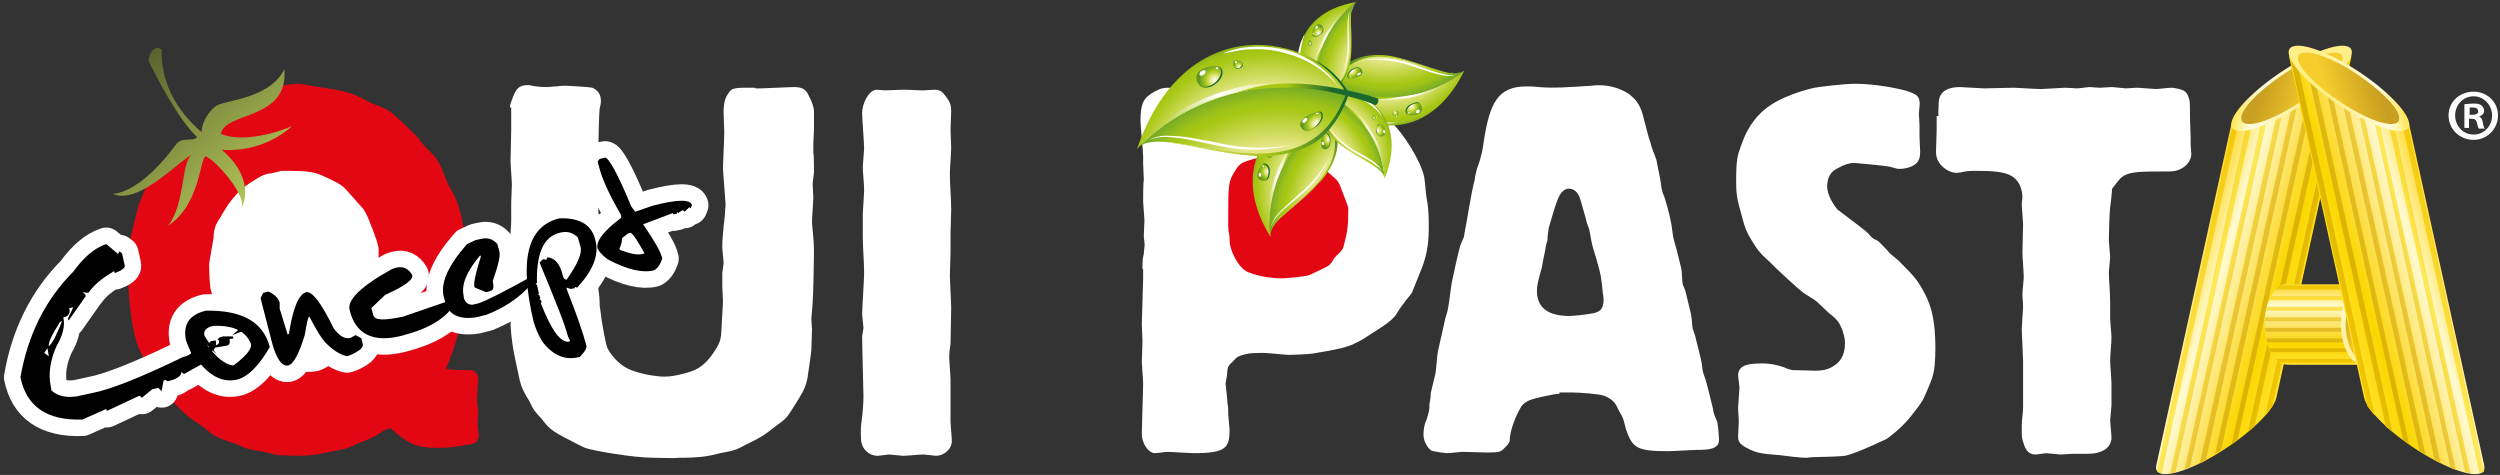 <svg width="379" height="72" viewBox="0 0 379 72" fill="none" xmlns="http://www.w3.org/2000/svg">
<rect x="0" y="0" width="379" height="72" fill="#333333" stroke="none"/>
<path d="M130.8 32.6C130.8 32 131 29.4 131 28.8C131 27.6 130.8 26.4 130.8 25.3C130.8 24.9 131 22.9 131 22.5C131 21.7 130.7 17.9 130.7 17.1C130.7 15.8 131.6 13.8 132.8 13.6C133 13.6 134 13.7 134.2 13.7C134.6 13.7 136.5 13.6 136.9 13.6C137.9 13.6 139 13.7 140 13.7C140.2 13.7 141.4 13.6 141.7 13.6C142.6 13.6 142.9 14 143.3 14.5C143.9 15.3 144.2 15.7 144.2 16.9C144.2 17.3 144.1 19.3 144.1 19.7C144.1 20.1 144.2 21.9 144.2 22.4C144.2 23 144 25.6 144 26.3C144 28.1 144.2 30 144.2 31.8C144.2 32.4 144.1 34.7 144.1 35.3V38.3C144.1 38.8 144 41.2 144 41.8C144 42.5 144.2 45.9 144.2 46.7C144.2 47.4 144.1 51.4 144.1 52.1C144 52.8 143.9 53.5 143.9 54.2C143.9 54.7 144.1 57 144.1 57.6V64C144.1 64.4 144.3 66.3 144.3 66.8C144.3 68.2 143 69.1 141.9 69.1C141.7 69.1 140.3 68.9 140 68.9C139.5 68.9 137.4 69.1 136.9 69.1C136.6 69.1 135.1 68.9 134.8 68.9C134.6 68.9 133.3 69.1 133.1 69.1C131.5 69.1 130.7 67.8 130.6 67.1C130.5 66.9 130.5 65.4 130.5 65.4C130.5 64.6 130.6 63.9 130.7 63.2C130.8 62.2 130.9 61.2 130.9 60.1C130.9 58.8 130.7 52.5 130.7 51C130.7 50.8 130.9 49.9 130.9 49.7C130.9 49.4 130.7 48 130.7 47.7C130.7 46.8 131 42.4 131 41.4C131 39.5 130.8 37.7 130.8 35.9V32.6Z" fill="white"/>
<path d="M291 20.8C291 21.1 291.1 22.7 291.1 23C291.1 23.7 291 24.5 290.2 25C289.8 25.3 288.9 25.6 288 25.6C287.7 25.6 287.6 25.6 286.6 25.3C285.8 25.1 281.2 24.7 281.1 24.7C280.4 24.7 279.7 24.9 278.6 25.5C278 25.8 277 26.4 277 28.3C277 29.5 277.9 31 278.6 31.8C279.4 32.4 283 35.1 283 35.2C283.3 35.4 283.5 35.8 283.9 36.1C284.1 36.3 284.4 36.3 284.8 36.6C285 36.8 286.2 38 286.4 38.3C287 38.9 287.7 39.3 288.3 40C290.1 41.8 290.2 42 290.8 42.8C292.4 45.3 293.4 47.5 293.4 52.7C293.4 54.7 293.3 56.2 292.9 57.3C292.9 57.5 291.5 60.8 291.4 60.8C291.1 61.3 290.2 62.5 289.7 63.1C288.3 64.9 286 66.6 285.9 66.6C285.8 66.6 281.6 68.7 279.7 69.1C279.1 69.2 275.7 69.3 275 69.3C274.5 69.3 274.1 69.4 273.7 69.4C273.1 69.4 270.4 69.1 269.8 69C267.5 68.8 266.4 68.8 264.8 67.9C263.6 67.3 263.5 66.8 263.5 66.1C263.5 65.8 263.6 64.2 263.6 63.9C263.6 63.2 263.5 62.6 263.5 61.9C263.5 61.4 263.7 59.2 263.7 58.7C263.7 58.5 263.5 57.2 263.5 56.9C263.5 55.2 265.4 55.1 267.3 55.1C268 55.1 269.1 55.2 270.5 55.7C270.9 55.9 271.3 56 271.7 56.1C271.8 56.1 274.9 56.2 275.2 56.2C275.6 56.2 276.8 56.2 277.8 55.6C278.8 55 279.7 54.1 279.7 52C279.7 51.2 279.5 50.7 279.3 50C278.8 48.8 278.5 48.4 277.2 47.4C277 47.2 275.7 46 275.4 45.7C275.2 45.5 273.7 44.6 273.4 44.4C272.6 43.8 269 40.5 268.3 39.7C267.6 39.1 266.7 38.3 266.1 37.3C264.7 35.2 264.5 34.4 264.1 32.9C263.3 30.1 263.2 29.4 263.2 27.5C263.2 24.2 263.4 23.6 263.9 22.2C264.4 20.8 265.2 18.6 267.4 16.7C269.8 14.6 274.1 13.5 275.1 13.3C275.6 13.2 279.4 12.7 281.3 12.7C284.2 12.7 287.8 13.4 289.1 13.8C290.6 14.3 290.9 14.6 291 15.4C291.1 15.6 290.9 16.9 290.9 17.2C290.9 17.4 291 18.8 291 19V20.8Z" fill="white"/>
<path d="M61.4 41.5C61.4 50.5 54.2 57.7 45.4 57.7C36.6 57.7 29.4 50.4 29.4 41.5C29.4 32.5 36.6 25.3 45.4 25.3C54.3 25.3 61.4 32.5 61.4 41.5Z" fill="white"/>
<path d="M205.4 32.799C205.4 38.799 200.6 43.699 194.6 43.699C188.6 43.699 183.8 38.799 183.8 32.799C183.8 26.799 188.6 21.899 194.6 21.899C200.6 21.899 205.4 26.799 205.4 32.799Z" fill="#E30613"/>
<path d="M77.3 16.299C77.3 15.899 77.4 15.699 77.8 14.599C78.2 13.699 78.5 12.899 80 12.899C80.5 12.899 80.9 13.099 81.4 13.099C81.9 13.199 82.5 13.199 83 13.199C83.2 13.199 83.8 13.099 84.4 13.099C84.9 12.999 85.6 12.999 85.8 12.999C86.2 12.999 89.5 13.199 89.8 13.299C90.7 13.699 91.1 14.399 91.1 15.299C91.1 15.699 91 16.099 90.9 16.499C90.8 17.199 90.7 22.399 90.7 22.999C90.7 23.699 90.9 27.199 90.9 27.899C90.9 28.499 90.7 31.099 90.7 31.799C90.7 32.099 90.8 33.699 90.8 34.099C90.8 34.499 90.6 36.599 90.6 37.199C90.6 37.899 90.8 41.399 90.8 42.199C90.8 42.399 90.7 43.499 90.7 43.699C90.7 43.799 90.9 44.999 90.9 45.699C90.9 46.099 90.9 46.499 91 46.899C91.1 48.199 91.8 52.199 92.1 52.799C92.7 53.999 93.9 55.199 95 55.799C96.7 56.699 99.6 57.099 100.7 57.099C101.7 57.099 102.7 56.899 103.8 56.599C105.3 56.199 106.4 55.799 107.8 53.999C109.3 51.899 109.3 51.499 109.4 49.599C109.4 48.999 109.6 46.299 109.6 45.699C109.6 45.399 109.5 43.699 109.5 43.399V41.399C109.5 41.199 109.7 40.099 109.7 39.899C109.7 39.499 109.5 37.899 109.5 37.499C109.5 36.599 109.6 35.199 109.7 34.299C109.8 33.699 110 31.399 110 30.999C110 30.599 109.6 25.999 109.6 25.399C109.6 24.699 109.8 21.099 109.8 20.199C109.8 19.799 109.7 17.599 109.7 16.999C109.7 15.499 110 14.699 110.4 14.199C110.8 13.499 111.1 13.299 113 13.299H114.2H114.4C114.5 13.399 114.6 13.399 114.6 13.399H114.8H115H115.3C116 13.399 119.6 13.199 120.4 13.199C121.5 13.199 122 13.499 122.4 14.099C122.7 14.699 123.3 15.699 123.4 16.799V19.599C123.4 19.899 123.3 21.499 123.3 21.799V23.199C123.4 23.199 123.4 25.899 123.4 26.099C123.4 26.299 123.2 27.599 123.2 27.899C123.2 28.199 123.3 29.699 123.3 29.999C123.3 30.499 123.1 32.899 123.1 33.399C123.1 33.799 123.1 33.999 123.2 34.899C123.3 35.999 123.4 36.999 123.4 38.099C123.4 39.599 123.3 44.299 123.2 45.799C123.2 46.199 123 47.999 123 48.399C123 48.599 123.1 49.699 123.1 49.899C123.1 49.999 123 52.699 123 53.099C123 53.399 122.4 57.399 122.4 57.399C122.1 58.899 121.5 59.799 120.5 61.399C119.3 63.299 119.3 63.399 117.6 64.599C115.6 66.199 115.3 66.299 113.1 67.399C111.5 68.299 111.2 68.299 109.2 68.699C107.3 69.199 106 69.399 102.9 69.399C102.4 69.499 99.8 69.399 99.2 69.399C95.9 69.399 89.8 68.299 88.7 67.899C88 67.599 87.3 67.199 86.5 66.799C83.5 65.299 83.1 64.799 82.2 63.599C81 62.299 80.9 62.199 80.3 60.899C79.5 59.599 79.1 58.899 78.8 57.699C78.6 56.799 78.4 55.799 78.2 54.899C77.8 53.099 77.5 51.199 77.4 49.299C77.4 48.899 77.5 46.899 77.5 46.499C77.5 45.599 77.4 44.799 77.4 43.999C77.4 43.799 77.5 42.499 77.5 42.299C77.5 42.099 77.4 40.899 77.4 40.599C77.4 40.299 77.5 38.599 77.5 38.299C77.5 37.399 77.4 36.499 77.4 35.599C77.4 34.899 77.5 34.199 77.5 33.399V30.699C77.5 30.299 77.6 28.399 77.6 27.999C77.6 27.399 77.4 24.999 77.4 24.399C77.4 23.799 77.5 20.399 77.5 19.699V16.299H77.3Z" fill="white"/>
<path d="M173.2 40.8C173.2 39.9 173.2 39.2 173.4 38.5C173.4 38.1 173.5 37.7 173.5 37.4C173.6 37.2 173.4 36.1 173.4 35.8C173.4 35.4 173.5 33.8 173.5 33.4C173.5 33 173.3 31 173.3 30.6C173.3 30.1 173.3 27.7 173.4 27.2C173.4 26.8 173.3 25.2 173.3 24.8V23.7C173.3 22.9 172.9 19.1 172.9 18.3C172.9 15.6 173.4 14.8 175 13.9C176.2 13.3 176.2 13.3 178 13.3C178.2 13.3 179.6 13.1 179.9 13.1C180.4 13 182.6 13.1 183.2 13.1C183.4 13.1 185.8 12.9 186.1 12.9C186.6 12.9 191.6 12.7 191.9 12.7C192.8 12.7 193.7 12.8 194.6 12.8C199.3 13 199.7 13 203.3 14.2C205.6 15 205.8 15.1 207.8 16.4C209.6 17.4 210.1 17.7 210.8 18.4C212.7 20.1 215.4 24.4 215.9 26.8C216.1 27.9 216.1 29.1 216.3 30.2C216.6 31.7 216.6 33.2 216.6 34.7C216.6 38.2 215.8 40.1 215 42C214.5 43.3 214.1 44.2 214.1 44.3C213.7 44.9 213.2 45.4 212.8 46C212.3 46.6 211.9 47.3 211.5 47.9C210.8 48.7 210.1 49.2 208.2 50.4C204.9 52.6 204.3 52.7 199 53.6C198.3 53.7 196 53.8 195.4 53.8C194.9 53.8 192.2 53.5 191.6 53.5C191.4 53.5 189.7 53.5 189.3 53.6C187.7 53.9 187.4 54.2 187 54.7C186.1 55.5 186.1 55.6 186 57C185.9 57.7 185.8 57.9 185.8 58.2C185.8 58.4 186.1 60.7 186.1 61.3C186.2 61.7 186.2 61.9 186.2 62.8C186.2 63.1 186.4 64.8 186.4 65.1C186.4 67.9 185.9 68.7 180.9 68.7C180.4 68.7 177.6 68.5 177 68.5C176.7 68.5 175.4 68.7 175.1 68.7C174.2 68.7 173.1 67.4 173.1 65.7C173.1 64.6 173.3 59.3 173.3 58.1C173.3 57.6 173.1 55.3 173.1 54.9C173.1 54.4 173.2 52.3 173.2 51.8C173.2 51.4 173.1 49.5 173.1 49.1C173.1 48.2 173.3 43.3 173.3 42.3V40.8H173.2ZM189.7 24.2C188.4 24.6 188 24.7 187.3 25.8C186.2 27.5 186.2 27.9 186.2 33.1V34.4C186.2 34.6 186.3 35.6 186.4 35.8C186.4 36.4 186.4 37 186.6 37.6C186.8 38.4 187.7 40.4 188.9 41.1C189 41.2 191.2 42.2 194.4 42.2C194.9 42.2 198.1 41.9 198.5 41.7C199 41.5 199.5 41.2 200 41C201.2 40.4 201.3 40.4 201.7 40C201.9 39.8 202.1 39.4 202.3 39.1C202.7 38.6 203.2 38.3 203.5 37.8C203.7 37.5 203.7 37.2 203.8 36.9C204.3 35.1 204.4 34 204.4 31.9V31.5C204.3 31.1 203.1 28 203.1 28C202.8 27.4 202.6 27.2 202 26.7C200.1 25 199.7 24.7 196.9 24.2C196 24 195.7 24 193.1 24C192.9 24 191.5 23.8 191.3 23.8C190.9 23.9 190.8 23.9 189.7 24.2Z" fill="white"/>
<path d="M236.4 59.7C235.9 59.7 235.5 59.8 234 60.1C232.2 60.5 231.5 60.7 230.8 61.4C230.3 62 229.1 64.5 228.9 66.3C228.9 67.1 228.8 67.2 228.1 67.9C227.5 68.5 227.4 68.6 225.4 68.6C224.9 68.6 222.3 68.5 221.7 68.5C221.4 68.5 219.8 68.7 219.4 68.7C219 68.7 217.1 68.4 217 68.3C216.5 68 215.8 67 215.8 65.9C215.8 65.3 215.9 64.6 216.1 64C216.3 63.6 216.4 63.2 216.5 62.8C216.7 62.3 216.7 61.8 216.7 61.3C216.8 60.7 216.9 60.2 216.9 59.6C217 59.1 217.5 57.2 217.6 56.7C217.8 55.5 217.8 54.3 218 53.2C218.2 52.4 218.9 49.2 219.1 48.3C219.3 47.7 219.5 47 219.6 46.3C219.8 45.1 219.9 43.9 220.1 42.8C220.2 42.3 221.2 37.5 221.5 36.9C221.7 36.4 222 36 222 35.4C222.1 35.1 222.1 34.7 222.2 34.4C222.3 33.8 223.2 28.6 223.4 27.9C223.5 27.6 223.6 27.2 223.6 26.9C223.7 26.4 223.8 26 223.9 25.6C224.1 25 224.4 24.3 224.5 23.7C224.7 23.1 224.8 22.4 224.9 21.7C225.8 15.7 227 13.1 231.4 13.1C231.7 13.1 232.5 13.1 233.3 13.2C235.4 13.4 238.1 13.2 241.2 13C243.2 12.7 245.5 13.2 247 14.3C248.3 15.3 248.8 16.2 249.3 18.4C249.6 19.4 249.8 20.5 250.2 21.6C250.4 22.5 250.8 23.3 251.1 24.2L251.7 27.2C251.8 27.7 251.8 28.1 251.9 28.6C252 29 252.1 29.4 252.3 29.8C252.5 30.4 253.1 32.4 253.4 34.1C253.6 35.6 253.6 35.8 253.9 36.9C254.2 37.8 254.8 40.4 254.9 40.8C255 41.6 255 42.4 255.1 43.1C255.3 43.6 255.5 44 255.6 44.5C255.7 45 256.2 46.9 256.3 47.4C256.5 48.2 256.5 49.1 256.6 49.8C256.8 50.4 257 50.8 257.1 51.4C257.3 52.3 257.9 54.4 258 55.2C258.1 56.1 258.1 56.2 258.3 56.8C258.7 57.8 259.2 60 259.5 61.2C259.7 61.8 259.7 62.4 259.9 62.9C260.1 63.5 260.4 63.9 260.4 64.4C260.5 64.7 260.6 66.5 260.6 66.7C260.6 68.2 258.7 68.2 257.2 68.2C256.6 68.2 253.6 68.4 252.9 68.4C248.1 68.4 247.5 67.9 246.5 65.1C246.3 64.4 246.2 63.7 245.9 63.1C245.7 62.8 245.6 62.5 245.4 62.2C244.9 61.1 244.6 60.6 243.2 60C242.4 59.7 239.3 59.5 238.4 59.5H236.4V59.7ZM233.9 39.7C233.8 40.3 233.7 40.8 233.5 41.4C233.3 42.3 233 43.1 233 44.1C233 46.8 234.9 47.9 237.9 47.9C238.7 47.9 240.3 47.7 241.5 47.5C242.3 47.3 243.1 47.1 243.1 45.5C243.1 45.2 243.1 44.9 243 44.6C242.8 42.3 242.7 41.6 242.1 39.6C241.9 38.8 241.6 38 241.4 37.2C241.2 36.4 241.1 35.5 240.9 34.7C240.7 34.1 240.5 33.7 240.4 33.1C240.2 32.5 239.8 30.9 239.6 30.3C239.1 28.6 238.1 28.6 237.8 28.6C237.3 28.6 236.8 29 236.5 29.5C235.9 30.4 234.9 34.3 234.8 34.5C234.7 35.1 234.6 35.8 234.6 36.4C234.4 37 234.3 37.6 234.2 38.2C234.1 38.6 234 39.2 233.9 39.7Z" fill="white"/>
<path d="M293.9 17.6C293.8 17.4 293.9 16 293.9 15.7C293.9 13.6 295.7 13.2 297.1 13.2C297.6 13.2 300.3 13.4 300.8 13.4C301.4 13.4 304.6 13.3 305.3 13.3C305.8 13.3 308.7 13.5 309.4 13.5C309.9 13.5 312.6 13.3 313.1 13.3C313.4 13.3 314.7 13.4 314.9 13.4C315.2 13.4 316.5 13.2 316.8 13.2C317 13.2 318 13.3 318.3 13.3C318.5 13.3 319.9 13.2 320.2 13.2C320.5 13.2 322 13.4 322.3 13.4C322.5 13.4 323.7 13.3 323.9 13.3C324.4 13.3 326.5 13.5 326.9 13.5C327.2 13.5 328.8 13.3 329.2 13.3C329.6 13.3 329.8 13.4 330.4 13.5C331 13.7 331.5 13.8 331.8 14.8C332 15.3 332 15.5 332 17.7C332 18.2 332.1 20.3 332.1 20.9V22C332.1 22.2 332.2 23 332.2 23.3C332.2 24.6 331.1 25.6 329.8 25.9C329.3 26 329.1 26 327.2 26C323.8 26 322.4 26.1 321.4 27.1C321.3 27.2 320.4 28.3 320.2 28.6C320.2 28.8 320 30.9 319.9 31.4C319.8 32 319.7 35.8 319.7 36.5C319.7 36.8 319.9 38.6 319.9 39C319.9 39.3 319.7 41 319.7 41.4C319.7 42.3 319.9 44.3 319.9 46V48.4C319.9 48.8 320.1 50.6 320.1 51.1C320.1 52.3 319.9 53.5 319.9 54.8C319.9 55.3 320.1 57.6 320.1 58.2V61.5C320.1 61.8 319.9 63.4 319.9 63.7C319.9 64.1 320.1 65.9 320.1 66.3C320.1 67.9 318.7 68.8 316.4 68.8H314.2C314 68.8 312.6 68.9 312.3 68.9C312 68.9 310.5 68.7 310.2 68.7C310 68.7 308.9 68.9 308.6 68.9C307.3 68.9 307 67.9 306.7 67C306.5 66.3 306.5 66.2 306.5 65.4V64.5C306.5 63.6 306.7 62.7 306.7 61.7V54.7C306.7 54 306.5 50.6 306.5 49.8C306.5 49.3 306.7 47 306.7 46.5C306.7 45.8 306.6 45.2 306.6 44.5C306.6 44.1 306.8 42.4 306.8 42C306.8 41.4 306.6 38.9 306.6 38.3C306.6 37.7 306.7 34.7 306.7 34C306.7 33.6 306.5 31.4 306.5 30.9C306.5 30.7 306.6 30 306.6 29.9C306.6 29.7 306.6 27.7 305 26.7C303.8 26 302 25.9 299.5 25.9C299 25.9 298.5 25.9 297.9 26C297.5 26.1 297 26.2 296.6 26.2C295.4 26.2 293.5 25 293.5 23.1C293.5 23 293.6 20 293.6 19.5V17.6H293.9Z" fill="white"/>
<path fill-rule="evenodd" clip-rule="evenodd" d="M338.3 18.7L356.5 8.5L345.1 60.3C344.6 62.5 340.1 66.6 335.1 69.4C330.1 72.2 326.4 72.7 326.9 70.5L338.3 18.7Z" fill="url(#paint0_linear_466_3)"/>
<path fill-rule="evenodd" clip-rule="evenodd" d="M338.6 18.499L339.5 17.999L327.701 71.799C327.401 71.699 327.2 71.599 327 71.399L338.6 18.499ZM341 17.099L341.9 16.599L329.8 71.599C329.5 71.699 329.2 71.699 329 71.799L341 17.099ZM343.4 15.799L344.3 15.299L332 70.799C331.7 70.899 331.401 70.999 331.201 71.099L343.4 15.799ZM345.8 14.499L346.701 13.999L334.4 69.799C334.1 69.999 333.8 70.099 333.5 70.199L345.8 14.499ZM348.1 13.099L349 12.599L336.701 68.299C336.401 68.499 336.1 68.699 335.8 68.799L348.1 13.099ZM350.5 11.799L351.4 11.299L339.201 66.699C338.901 66.899 338.6 67.099 338.3 67.399L350.5 11.799ZM352.9 10.499L353.8 9.999L341.8 64.599C341.5 64.899 341.2 65.199 340.8 65.399L352.9 10.499ZM355.3 9.199L356.201 8.699L344.5 61.599C344.2 61.999 343.9 62.499 343.4 62.999L355.3 9.199Z" fill="url(#paint1_linear_466_3)"/>
<path fill-rule="evenodd" clip-rule="evenodd" d="M346.5 17.4C351.5 14.6 356 10.5 356.5 8.3C357 6.1 353.3 6.6 348.3 9.4C343.3 12.2 338.8 16.3 338.3 18.5C337.8 20.7 341.5 20.2 346.5 17.4Z" fill="url(#paint2_linear_466_3)"/>
<path fill-rule="evenodd" clip-rule="evenodd" d="M346.7 16.7C350.9 14.3 354.7 10.9 355.1 9.1C355.5 7.3 352.4 7.7 348.2 10C344 12.4 340.2 15.8 339.8 17.6C339.4 19.5 342.5 19.1 346.7 16.7Z" fill="url(#paint3_linear_466_3)"/>
<path fill-rule="evenodd" clip-rule="evenodd" d="M358.3 55.3H347.3C346.7 55.3 346.2 55.3 345.6 55C344.3 54.2 343.3 51.9 343.3 49.2C343.3 46.1 344.6 43.5 346.2 43.1C346.5 43 346.9 43.1 347.2 43.1H358.3V55.3Z" fill="url(#paint4_linear_466_3)"/>
<path fill-rule="evenodd" clip-rule="evenodd" d="M345 54.4H358.3V55H345.7H345.6C345.4 54.9 345.2 54.7 345 54.4ZM344 52.8H358.3V53.4H344.3C344.2 53.3 344.1 53.1 344 52.8ZM343.6 51.3H358.4V51.9H343.8C343.6 51.7 343.6 51.5 343.6 51.3ZM343.4 49.7H358.4V50.3H343.5C343.4 50.1 343.4 49.9 343.4 49.7ZM343.4 48.1H358.3V48.7H343.3C343.4 48.5 343.4 48.3 343.4 48.1ZM343.7 46.5H358.3V47.1H343.5C343.6 46.9 343.6 46.7 343.7 46.5ZM344.3 44.9H358.3V45.5H344C344.1 45.3 344.2 45.1 344.3 44.9ZM345.7 43.3H358.3V43.9H345C345.2 43.6 345.4 43.4 345.7 43.3Z" fill="url(#paint5_linear_466_3)"/>
<path fill-rule="evenodd" clip-rule="evenodd" d="M354.9 49.201C354.9 52.601 356.4 55.301 358.2 55.301C360 55.301 361.5 52.601 361.5 49.201C361.5 45.801 360 43.101 358.2 43.101C356.4 43.101 354.9 45.801 354.9 49.201Z" fill="url(#paint6_linear_466_3)"/>
<path fill-rule="evenodd" clip-rule="evenodd" d="M355.6 49.2C355.6 52.1 356.8 54.5 358.2 54.5C359.7 54.5 360.8 52.1 360.8 49.2C360.8 46.3 359.6 43.9 358.2 43.9C356.8 43.9 355.6 46.2 355.6 49.2Z" fill="url(#paint7_linear_466_3)"/>
<path fill-rule="evenodd" clip-rule="evenodd" d="M365.2 18.7L347 8.5L358.4 60.3C358.9 62.5 363.4 66.6 368.4 69.4C373.4 72.2 377.1 72.7 376.6 70.5L365.2 18.7Z" fill="url(#paint8_linear_466_3)"/>
<path fill-rule="evenodd" clip-rule="evenodd" d="M364.9 18.499L376.6 71.399C376.5 71.599 376.2 71.699 375.9 71.799L364 17.999L364.9 18.499ZM362.5 17.099L374.5 71.699C374.3 71.699 374 71.599 373.7 71.499L361.6 16.499L362.5 17.099ZM360.1 15.799L372.3 71.199C372 71.099 371.7 70.999 371.5 70.899L359.3 15.399L360.1 15.799ZM357.7 14.499L370 70.199C369.7 70.099 369.4 69.899 369.1 69.799L356.9 13.999L357.7 14.499ZM355.4 13.099L367.7 68.899C367.4 68.699 367.1 68.499 366.8 68.399L354.5 12.699L355.4 13.099ZM353 11.799L365.2 67.299C364.9 67.099 364.6 66.899 364.3 66.599L352.1 11.199L353 11.799ZM350.6 10.499L362.7 65.499C362.4 65.199 362 64.899 361.7 64.699L349.7 10.099L350.6 10.499ZM348.2 9.199L360 62.999C359.6 62.499 359.2 61.999 358.9 61.599L347.2 8.699L348.2 9.199Z" fill="url(#paint9_linear_466_3)"/>
<path fill-rule="evenodd" clip-rule="evenodd" d="M357 17.4C352 14.6 347.5 10.5 347 8.3C346.5 6.1 350.2 6.6 355.2 9.4C360.2 12.2 364.7 16.3 365.2 18.5C365.7 20.7 362 20.2 357 17.4Z" fill="url(#paint10_linear_466_3)"/>
<path fill-rule="evenodd" clip-rule="evenodd" d="M356.8 16.7C352.6 14.3 348.8 10.9 348.4 9.1C348 7.3 351.1 7.7 355.3 10C359.5 12.4 363.3 15.8 363.7 17.6C364.1 19.5 361 19.1 356.8 16.7Z" fill="url(#paint11_linear_466_3)"/>
<path d="M72.4 64.3C72.4 64 72.5 62.7 72.5 62.4C72.5 62.2 72.3 60.8 72.3 60.5C72.3 60 72.5 57.9 72.5 57.5C72.5 56.1 71.3 56.1 71.3 56.1C68.8 56.1 68.5 56.1 67.6 55.9C69.8 50.8 70.8 45.3 70.8 43C70.8 42.8 70.4 36.5 70.4 35.9C70.2 33.3 69.6 31.2 68.9 29.7C68.5 28.9 68 28.2 67.7 27.4C67.5 26.8 67.2 26.2 67 25.6C66.5 24.5 66.1 23.9 65.4 23.2C65.1 22.8 64.7 22.5 64.4 22.2C63.9 21.6 63.5 21 63 20.5C62.5 20 60.2 17.7 59.1 16.9C58.2 16.3 57.2 16 56.2 15.6C55.4 15.2 54.6 14.7 53.8 14.4C52.1 13.7 50.2 13.5 48.4 13.2C48.2 13.2 45.5 12.7 45.4 12.7H45.2C45.2 12.7 43.4 12.8 41.6 13.1C41.2 13.7 40.9 14.2 40.6 14.4C39.3 15.3 31.9 18.2 31.9 18.2L30.5 19.8L29.2 21.8L27 23.2C27 23.2 24.4 25.7 22.9 26.9C22.5 27.7 22.3 28 22 28.7C21.7 29.5 21.3 30.4 21 31.1C20.9 31.4 19.7 36.5 19.7 36.5C19.6 36.8 19.3 39.2 19.3 39.3C19.3 39.6 19.4 40.9 19.4 41.1C19.4 42.7 19.6 49.9 21.3 53.4C21.6 53.9 21.9 54.4 22.2 55C22.4 55.4 22.7 55.9 22.9 56.3C23.3 57 26.3 61.7 29.3 63.7C29.8 64 30.2 64.3 30.6 64.6C31.1 64.9 31.5 65.3 31.9 65.6C32.4 66 33 66.3 33.5 66.5C34.2 66.8 34.8 67 35.5 67.2C36.3 67.5 37 67.9 37.8 68.1C38.5 68.3 39.2 68.3 40 68.5C40.5 68.6 41.1 68.8 41.6 68.9C42.8 69.1 45.3 69.1 45.5 69.1C46.4 69.1 47.1 69 48 68.9C48.3 68.8 52.3 68.1 52.4 68C53.1 67.8 53.7 67.5 54.3 67.2C55.1 66.9 55.9 66.6 56.7 66.2C57.2 66 57.6 65.6 58.1 65.3C58.5 65.1 58.8 65.1 59.2 64.9C61.8 67.2 63 67.9 66.3 67.9C67.5 67.9 68.6 67.8 69.8 67.6C70.1 67.6 70.4 67.5 70.7 67.4C71.6 67.4 72.6 67.3 72.6 65.7C72.5 65.8 72.4 64.5 72.4 64.3ZM57.1 46.1C56.9 46.4 56.9 46.8 56.8 47.2C56.7 47.5 56.7 47.8 56.6 48.1C56.6 48.1 56.1 49.9 55.7 50.1C55.6 50.1 55.5 50.2 55.4 50.2C54.8 50.2 54.3 49.7 53.9 49.3C52.8 48.3 52 48 51 48C50.6 48 50.5 48.1 49.9 48.6C49.6 48.8 49.4 48.9 49.1 49.1C48.2 49.9 47.5 51.8 47.5 52C47.5 53 48.4 54 49.8 55.5C48.4 56.3 48.1 56.4 45.5 56.4C42.5 56.4 41.9 56.2 41.1 55.8C40.8 55.7 40.5 55.6 40.1 55.5C39.6 55.3 39.1 55.3 38.6 55C37.9 54.7 35.1 52.2 34.3 50.7C33.6 49.4 33.3 48.9 33.1 48.3C33.1 48.2 31.9 43.8 31.9 43.7C31.8 43.2 31.7 40.9 31.7 40.3C31.7 39.8 31.8 39.4 32.2 37.1C32.3 36.6 32.4 36.1 32.4 35.5C32.6 34.2 32.7 34.1 33.3 33.1C33.6 32.7 33.8 32.2 34.1 31.8C34.6 30.9 35.9 29.2 37.1 28.3C37.6 27.9 39.6 26.6 40.1 26.5C40.3 26.4 40.6 26.3 41 26.3C41.5 26.2 41.9 26.1 42.3 26C42.5 25.9 42.8 25.9 43 25.9C47.4 25.9 47.8 26.1 49.9 27.1C50.7 27.5 51.4 27.8 52 28.3C52.6 28.8 53 29.4 53.6 30C54.2 30.8 55.1 31.5 55.5 32.4C55.8 32.9 57.2 36.5 57.3 37.2C57.4 37.5 57.4 37.8 57.4 38.2V39.3C57.4 40.2 57.5 41 57.5 41.9C57.8 43.3 57.2 45.5 57.1 46.1Z" fill="#E30613"/>
<path d="M22.5 9.2C23.5 11.2 26.9 18 29.9 20.8C29 21.6 27.6 20.6 26.6 22C25.6 23.4 21.3 29 17.1 29.4C21 31.1 27 24.5 29 23.5C27.4 25 28.1 30.8 25.5 34.2C30.4 31 30.3 23.8 31.2 23.7C32.8 24.4 37.1 29.3 36.7 31.4C37.7 29.2 37.3 25.8 33.6 22.7C37.3 23 41.3 21.8 44.3 19.1C40.6 20.7 36.1 21.4 33.5 20.3C34 16.9 43.8 18.3 43.1 10.5C40.8 15.1 34.1 15.1 32.7 16.1C31.3 17.1 30.4 19.3 30.6 20.1C29.2 18.8 24.3 14.6 24.5 7.5C23.7 6.9 22.7 7.6 22.5 9.2Z" fill="url(#paint12_linear_466_3)"/>
<path d="M201.8 13.299C208.1 15.899 216.4 15.299 222 10.699C219 13.299 206.6 2.699 201.8 13.299Z" fill="url(#paint13_radial_466_3)"/>
<path d="M220.7 11.299C220.7 11.299 220 11.699 218.7 11.399C217.4 11.199 215.8 10.599 214 9.999C210.3 8.699 207.2 9.099 207.2 9.099C207.2 8.999 210.4 8.399 214.1 9.699C215.9 10.299 217.5 10.999 218.8 11.199C220 11.599 220.8 11.299 220.7 11.299Z" fill="white" stroke="white" stroke-width="0.005"/>
<path d="M201.8 13.299C204.2 19.399 215.8 23.299 222 10.699C216.4 15.299 208.1 15.899 201.8 13.299Z" fill="url(#paint14_radial_466_3)"/>
<path d="M202.3 13.8C202.3 13.8 202.4 14 202.6 14.2C202.8 14.5 203 14.8 203.4 15.2C204.1 16 205.4 17 206.9 17.7C208.4 18.4 210 18.6 211.1 18.6C211.7 18.6 212.1 18.6 212.4 18.5C212.7 18.5 212.9 18.4 212.9 18.4C212.9 18.4 212.7 18.4 212.4 18.5C212.1 18.6 211.6 18.6 211.1 18.7C210 18.8 208.4 18.7 206.8 17.9C205.2 17.2 204 16.1 203.3 15.2C202.9 14.8 202.7 14.4 202.6 14.1C202.4 14 202.3 13.8 202.3 13.8Z" fill="white"/>
<path d="M212.4 18.5C212.1 18.6 211.7 18.6 211.1 18.6C210 18.6 208.4 18.4 206.9 17.7C205.4 17 204.1 16 203.4 15.2C203 14.8 202.8 14.5 202.6 14.2C202.4 14 202.3 13.8 202.3 13.8C202.3 13.8 202.4 14 202.6 14.1C202.7 14.4 202.9 14.8 203.3 15.2C204 16.1 205.2 17.2 206.8 17.9C208.4 18.7 210 18.8 211.1 18.7C211.6 18.6 212.1 18.6 212.4 18.5ZM212.4 18.5C212.7 18.5 212.9 18.4 212.9 18.4C212.9 18.4 212.7 18.4 212.4 18.5Z" stroke="white" stroke-width="0.005"/>
<path d="M221.7 10.899C221.4 10.999 220.7 11.199 219.8 10.999C220.1 10.999 220.4 11.099 220.7 11.099C221.1 11.099 221.5 10.999 221.7 10.899ZM201.8 13.299C206.1 4.899 214.8 10.099 219.4 10.999C219.2 10.999 218.9 10.899 218.7 10.799C216.7 10.299 214.1 9.199 211.4 8.599C208.7 7.999 205.6 8.399 204 9.899C202.4 11.299 201.7 12.899 201.7 12.999C201.6 13.199 201.8 13.199 201.8 13.299Z" fill="url(#paint15_linear_466_3)"/>
<path d="M204.2 16.699C205.5 17.699 207 18.299 207.5 18.399C204.8 17.499 202.6 15.499 201.7 13.199C201.6 13.199 201.6 13.399 201.6 13.499C201.8 13.799 202.6 15.499 204.2 16.699Z" fill="url(#paint16_linear_466_3)"/>
<path d="M209.9 15.2C211 15.2 213.5 15 215.8 14.3C218.1 13.6 220.1 12.2 220.7 11.6C220.1 12.2 218 13.3 215.7 14C213.4 14.7 210.9 14.8 209.9 14.8C209.4 14.8 207.8 14.6 207.8 14.8C207.8 14.8 209.4 15.3 209.9 15.2Z" fill="url(#paint17_linear_466_3)"/>
<path d="M212 14.7C210.3 14.8 207.2 14.7 204.5 14C201.8 13.2 199.3 11.9 199.3 11.9C199.2 11.8 199 11.9 198.9 12.1C198.8 12.3 198.8 12.4 198.9 12.5C198.9 12.6 201.7 13.8 204.5 14.5C208.4 15.4 210.8 14.9 212 14.7Z" fill="url(#paint18_linear_466_3)"/>
<path d="M213.2 17.2C213 16.8 213.2 16.2 213.9 15.8C214.5 15.4 215.2 15.5 215.4 15.9C215.6 16.3 215.7 16.9 215.1 17.2C214.5 17.6 213.4 17.6 213.2 17.2Z" fill="url(#paint19_radial_466_3)"/>
<path d="M213.2 17.2C213.2 17.3 213.3 17.3 213.4 17.4L213.3 17.3C213.1 16.9 213.3 16.3 214 15.9C214.5 15.6 215 15.6 215.3 15.7C215 15.4 214.4 15.5 213.9 15.8C213.2 16.1 212.9 16.8 213.2 17.2Z" fill="#1B682E"/>
<path d="M214.7 17.1C214.6 17 214.7 16.8 214.8 16.7C214.9 16.6 215.1 16.6 215.2 16.7C215.3 16.8 215.2 17 215.1 17.1C214.9 17.2 214.8 17.2 214.7 17.1Z" fill="white"/>
<path d="M213.5 17.1C213.5 17.1 213.6 17 213.7 17C213.8 17 213.8 17.1 213.8 17.1C213.8 17.1 213.7 17.2 213.6 17.2C213.5 17.3 213.4 17.2 213.5 17.1Z" fill="white"/>
<path d="M204.4 11.8C204.1 11.5 204.4 11 204.9 10.6C205.4 10.2 206.1 10.1 206.3 10.4C206.6 10.7 206.7 11.1 206.2 11.5C205.6 11.8 204.6 12 204.4 11.8Z" fill="url(#paint20_radial_466_3)"/>
<path d="M204.4 11.8C204.4 11.9 204.5 11.9 204.6 11.9C204.6 11.9 204.5 11.9 204.5 11.8C204.2 11.5 204.5 11 205 10.6C205.4 10.3 205.9 10.2 206.2 10.2C205.9 10.1 205.4 10.2 204.9 10.5C204.3 11 204.1 11.5 204.4 11.8Z" fill="#1B682E"/>
<path d="M205.8 11.4C205.7 11.3 205.8 11.2 205.9 11.1C206 11 206.2 11 206.3 11C206.4 11.1 206.3 11.2 206.2 11.3C206 11.4 205.8 11.5 205.8 11.4Z" fill="white"/>
<path d="M204.6 11.7L204.7 11.6C204.8 11.6 204.8 11.6 204.8 11.7L204.7 11.8L204.6 11.7Z" fill="white"/>
<path d="M211.1 17.3C211.1 17.1 211.2 16.9 211.5 16.8C211.8 16.8 212 16.9 212 17.1C212 17.3 212 17.6 211.7 17.6C211.5 17.7 211.1 17.5 211.1 17.3Z" fill="url(#paint21_radial_466_3)"/>
<path d="M211.1 17.3C211.1 17.3 211.1 17.4 211.2 17.4C211.1 17.4 211.1 17.4 211.1 17.3C211.1 17.1 211.3 16.9 211.5 16.9C211.7 16.9 211.9 16.9 212 17.1C211.9 16.9 211.7 16.8 211.5 16.9C211.2 16.9 211.1 17.1 211.1 17.3Z" fill="#1B682E"/>
<path d="M211.6 17.6C211.6 17.5 211.6 17.5 211.7 17.5C211.8 17.5 211.8 17.5 211.8 17.6C211.8 17.7 211.8 17.7 211.7 17.7L211.6 17.6Z" fill="white"/>
<path d="M211.2 17.4C211.2 17.3 211.2 17.3 211.2 17.4C211.3 17.4 211.3 17.4 211.2 17.4C211.3 17.5 211.2 17.5 211.2 17.4Z" fill="white"/>
<path d="M199.3 14.6C198.8 9.4 201.1 3.5 205.6 0.3C203.1 2 208 13.4 199.3 14.6Z" fill="url(#paint22_radial_466_3)"/>
<path d="M204.9 1.1C204.9 1.1 204.5 1.6 204.4 2.6C204.2 3.6 204.3 4.9 204.3 6.4C204.4 9.4 203.5 11.6 203.4 11.6C203.4 11.7 204.6 9.4 204.5 6.4C204.5 4.9 204.4 3.6 204.5 2.6C204.5 1.6 204.9 1.1 204.9 1.1Z" fill="white" stroke="white" stroke-width="0.005"/>
<path d="M199.3 14.6C195.5 11.5 195.2 2.1 205.6 0.3C201.1 3.5 198.8 9.4 199.3 14.6Z" fill="url(#paint23_radial_466_3)"/>
<path d="M199 14.1C199 14.1 198.9 14 198.7 13.8C198.5 13.6 198.3 13.4 198 13C197.5 12.3 197 11.2 196.8 9.8C196.6 8.5 196.9 7.3 197.2 6.4C197.4 6 197.5 5.7 197.6 5.5C197.7 5.3 197.8 5.2 197.8 5.2C197.8 5.2 197.7 5.3 197.7 5.5C197.6 5.7 197.5 6 197.4 6.5C197.2 7.3 197 8.5 197.1 9.8C197.2 11.1 197.7 12.2 198.1 12.9C198.3 13.3 198.5 13.6 198.7 13.7C199 14 199 14.1 199 14.1Z" fill="white" stroke="white" stroke-width="0.005"/>
<path d="M205 1.2C204.9 1.4 204.9 1.6 204.9 1.9C205 1.2 205.3 0.7 205.5 0.5C205.3 0.6 205.1 0.9 205 1.2ZM205.4 0.4C205.5 0.4 205.5 0.4 205.4 0.4C205.5 0.3 205.5 0.3 205.6 0.3C205.6 0.3 205.5 0.3 205.4 0.4ZM199.5 14.7C199.6 14.7 200.8 14.6 202.2 13.7C203.7 12.8 204.6 10.7 204.8 8.6C205 6.5 204.8 4.3 204.8 2.8C204.8 2.6 204.8 2.4 204.8 2.2C204.4 5.8 206.2 13.3 199.3 14.6C199.4 14.6 199.3 14.7 199.5 14.7Z" fill="url(#paint24_linear_466_3)"/>
<path d="M197.4 12.1C196.9 10.9 196.9 9.7 196.9 9.3C197 11.5 197.9 13.5 199.3 14.7C199.2 14.8 199.1 14.7 199.1 14.7C198.9 14.5 197.9 13.6 197.4 12.1Z" fill="url(#paint25_linear_466_3)"/>
<path d="M199.7 8.2C199.9 7.4 200.6 5.6 201.7 4.1C202.7 2.5 204.2 1.4 204.7 1.1C204.2 1.4 202.9 2.7 201.9 4.3C200.9 5.8 200.2 7.6 200 8.4C199.9 8.8 199.7 10 199.6 10C199.5 9.9 199.6 8.6 199.7 8.2Z" fill="url(#paint26_linear_466_3)"/>
<path d="M200.6 6.8C200.1 8 199.5 10.3 199.5 12.5C199.4 14.6 199.8 16.8 199.9 16.8C199.9 16.9 199.8 17 199.7 17C199.6 17 199.4 17 199.4 16.9C199.4 16.9 199.1 14.5 199.2 12.4C199.2 9.3 200.1 7.6 200.6 6.8Z" fill="url(#paint27_linear_466_3)"/>
<path d="M199 5.4C199.2 5.7 199.8 5.6 200.2 5.2C200.6 4.8 200.7 4.3 200.5 4C200.3 3.7 199.9 3.5 199.5 3.9C199 4.3 198.8 5.1 199 5.4Z" fill="url(#paint28_radial_466_3)"/>
<path d="M199 5.4C199 5.3 198.9 5.3 198.9 5.2C198.9 5.2 198.9 5.3 199 5.3C199.2 5.6 199.8 5.5 200.2 5.1C200.5 4.8 200.6 4.5 200.6 4.2C200.7 4.5 200.6 4.9 200.2 5.2C199.8 5.6 199.2 5.6 199 5.4Z" fill="#1B682E"/>
<path d="M199.4 4.3C199.5 4.4 199.6 4.4 199.7 4.3C199.8 4.2 199.8 4.1 199.8 4C199.7 3.9 199.6 3.9 199.5 4C199.4 4.1 199.3 4.2 199.4 4.3Z" fill="white"/>
<path d="M199.1 5.2C199.1 5.2 199.2 5.2 199.2 5.1C199.2 5 199.2 5 199.1 5C199.1 5 199 5 199 5.1L199.1 5.2Z" fill="white"/>
<path d="M201 13C201.1 13.3 201.6 13.2 202 12.9C202.4 12.6 202.6 12.2 202.5 11.9C202.4 11.6 202.1 11.5 201.7 11.8C201.2 12.1 200.8 12.8 201 13Z" fill="url(#paint29_radial_466_3)"/>
<path d="M201 13C201 13 201 12.9 201 12.8C200.9 12.9 200.9 12.9 201 13C201.1 13.2 201.6 13.1 202 12.8C202.3 12.6 202.5 12.3 202.5 12C202.5 12.3 202.3 12.6 202 12.9C201.5 13.3 201.1 13.3 201 13Z" fill="#1B682E"/>
<path d="M201.5 12.1C201.5 12.2 201.6 12.2 201.7 12.1C201.8 12 201.9 11.9 201.8 11.9C201.8 11.8 201.7 11.8 201.6 11.9C201.6 11.9 201.5 12 201.5 12.1Z" fill="white"/>
<path d="M201.1 12.9C201.2 12.8 201.2 12.7 201.1 12.7C201.1 12.7 201.1 12.7 201.1 12.9C201 12.9 201 12.8 201.1 12.9Z" fill="white"/>
<path d="M198.4 6.899C198.5 6.999 198.7 6.899 198.8 6.699C198.9 6.499 198.8 6.299 198.7 6.199C198.6 6.099 198.4 6.099 198.3 6.299C198.3 6.499 198.3 6.799 198.4 6.899Z" fill="url(#paint30_radial_466_3)"/>
<path d="M198.4 6.9C198.4 6.8 198.4 6.8 198.4 6.9C198.5 6.9 198.7 6.9 198.8 6.7C198.9 6.6 198.8 6.4 198.8 6.3C198.9 6.4 198.9 6.6 198.9 6.7C198.8 6.9 198.6 6.9 198.4 6.9Z" fill="#1B682E"/>
<path d="M198.4 6.4H198.5V6.3H198.4C198.3 6.4 198.4 6.4 198.4 6.4Z" fill="white"/>
<path d="M201 17.1C195.5 21.2 191.7 28.6 192.6 35.9C192 31.9 207.4 26.8 201 17.1Z" fill="url(#paint31_radial_466_3)"/>
<path d="M192.7 34.4C192.7 34.4 192.8 33.6 193.6 32.6C194.4 31.6 195.8 30.5 197.2 29.2C200.2 26.7 201.6 23.8 201.5 23.8C201.6 23.8 200.4 26.9 197.4 29.4C195.9 30.7 194.5 31.7 193.7 32.7C192.9 33.6 192.7 34.4 192.7 34.4Z" fill="white" stroke="white" stroke-width="0.005"/>
<path d="M201 17.1C194.7 16 185.2 23.9 192.6 35.9C191.7 28.6 195.5 21.1 201 17.1Z" fill="url(#paint32_radial_466_3)"/>
<path d="M200.3 17.299C200.3 17.299 200.1 17.299 199.8 17.299C199.5 17.299 199 17.399 198.5 17.499C197.4 17.699 195.9 18.299 194.6 19.299C193.2 20.299 192.2 21.499 191.7 22.399C191.4 22.899 191.2 23.299 191.1 23.599C191 23.899 190.9 23.999 190.9 23.999C190.9 23.999 191 23.799 191.1 23.499C191.2 23.199 191.4 22.799 191.6 22.299C192.1 21.299 193.1 19.999 194.5 18.999C195.9 17.999 197.5 17.499 198.6 17.399C199.2 17.299 199.6 17.299 199.9 17.299C200.1 17.199 200.3 17.299 200.3 17.299Z" fill="white" stroke="white" stroke-width="0.005"/>
<path d="M192.5 35.5C192.6 35.2 192.8 34.5 193.4 33.8C193.2 34 193 34.3 192.9 34.5C192.7 34.9 192.6 35.2 192.5 35.5ZM192.6 35.8C192.6 35.8 192.6 35.7 192.6 35.6C192.5 35.8 192.5 35.8 192.6 35.8ZM201 17.1C205.8 25.2 196.9 29.9 193.7 33.5C193.9 33.3 194 33.2 194.2 33C195.7 31.6 198 29.9 199.9 27.8C201.9 25.8 203.1 22.9 202.7 20.7C202.4 18.5 201.4 17.1 201.3 17.1C201.2 17 201.1 17.1 201 17.1Z" fill="url(#paint33_linear_466_3)"/>
<path d="M196.8 17.399C195.3 17.999 194 18.999 193.6 19.399C195.8 17.499 198.6 16.699 201 17.099C201 16.999 200.9 16.899 200.8 16.899C200.6 16.799 198.7 16.599 196.8 17.399Z" fill="url(#paint34_linear_466_3)"/>
<path d="M195.1 23.1C194.5 24 193.3 26.3 192.8 28.7C192.2 31.1 192.3 33.5 192.5 34.3C192.4 33.5 192.5 31.1 193.2 28.7C193.8 26.4 195 24.1 195.6 23.3C195.8 22.9 196.9 21.6 196.7 21.5C196.6 21.4 195.3 22.6 195.1 23.1Z" fill="url(#paint35_linear_466_3)"/>
<path d="M194.5 25.1C195.3 23.6 197 21 199 19.1C201 17.2 203.5 15.7 203.5 15.7C203.6 15.6 203.6 15.5 203.5 15.3C203.4 15.1 203.3 15 203.2 15.1C203.1 15.1 200.6 16.8 198.6 18.8C195.7 21.7 194.9 24 194.5 25.1Z" fill="url(#paint36_linear_466_3)"/>
<path d="M191.7 24.8C192.2 24.8 192.6 25.4 192.5 26.1C192.5 26.8 192.1 27.4 191.6 27.4C191.1 27.4 190.6 27.2 190.6 26.5C190.7 25.8 191.3 24.8 191.7 24.8Z" fill="url(#paint37_radial_466_3)"/>
<path d="M191.7 24.8C191.6 24.8 191.5 24.8 191.4 24.9H191.5C192 24.9 192.4 25.5 192.3 26.2C192.3 26.7 192.1 27.2 191.8 27.4C192.2 27.3 192.5 26.8 192.5 26.1C192.6 25.4 192.2 24.8 191.7 24.8Z" fill="#1B682E"/>
<path d="M191 26.2C191.1 26.2 191.2 26.3 191.2 26.5C191.2 26.7 191.1 26.8 191 26.8C190.9 26.8 190.8 26.7 190.8 26.5C190.8 26.3 190.9 26.2 191 26.2Z" fill="white"/>
<path d="M191.6 25.1C191.6 25.1 191.6 25.2 191.6 25.3C191.5 25.4 191.5 25.4 191.4 25.3C191.4 25.3 191.4 25.2 191.4 25.1C191.5 25.1 191.6 25 191.6 25.1Z" fill="white"/>
<path d="M200.9 20.1C201.3 20 201.6 20.5 201.7 21.2C201.8 21.9 201.5 22.5 201.1 22.6C200.7 22.7 200.3 22.6 200.3 21.9C200.2 21.1 200.6 20.2 200.9 20.1Z" fill="url(#paint38_radial_466_3)"/>
<path d="M200.9 20.1C200.8 20.1 200.8 20.2 200.7 20.2C200.8 20.2 200.8 20.2 200.9 20.1C201.2 20.1 201.5 20.6 201.6 21.2C201.6 21.7 201.5 22.2 201.3 22.4C201.6 22.2 201.7 21.7 201.7 21.1C201.6 20.5 201.3 20 200.9 20.1Z" fill="#1B682E"/>
<path d="M200.5 21.5C200.6 21.5 200.7 21.6 200.7 21.7C200.7 21.9 200.7 22 200.6 22C200.5 22 200.4 21.9 200.4 21.8C200.3 21.6 200.4 21.5 200.5 21.5Z" fill="white"/>
<path d="M200.9 20.3C200.9 20.3 200.9 20.4 200.9 20.5C200.9 20.6 200.8 20.6 200.8 20.6C200.8 20.6 200.8 20.5 200.8 20.4C200.8 20.3 200.8 20.3 200.9 20.3Z" fill="white"/>
<path d="M192.7 23C192.9 23.1 193 23.3 192.9 23.6C192.8 23.8 192.6 24 192.4 23.9C192.2 23.8 192 23.7 192.1 23.4C192.2 23.1 192.5 22.9 192.7 23Z" fill="url(#paint39_radial_466_3)"/>
<path d="M192.7 23H192.6C192.6 22.9 192.6 22.9 192.7 23C192.8 23.1 192.9 23.3 192.8 23.6C192.7 23.8 192.6 23.9 192.4 23.9C192.6 23.9 192.8 23.8 192.9 23.6C193 23.3 192.9 23 192.7 23Z" fill="#1B682E"/>
<path d="M192.2 23.3C192.2 23.3 192.3 23.4 192.2 23.4C192.2 23.5 192.1 23.5 192.1 23.5L192 23.4C192.1 23.3 192.2 23.3 192.2 23.3Z" fill="white"/>
<path d="M192.6 23C192.5 23.1 192.5 23 192.5 23C192.5 23 192.5 23 192.6 23Z" fill="white"/>
<path d="M201.2 14.199C205.8 16.499 209.6 21.599 209.9 27.099C209.8 24.099 197.7 22.399 201.2 14.199Z" fill="url(#paint40_radial_466_3)"/>
<path d="M209.6 26.099C209.6 26.099 209.4 25.499 208.7 24.899C208 24.199 206.8 23.599 205.5 22.899C202.9 21.399 201.5 19.399 201.6 19.399C201.5 19.399 202.8 21.599 205.4 23.099C206.7 23.899 207.8 24.399 208.6 25.099C209.4 25.499 209.6 26.099 209.6 26.099Z" fill="white" stroke="white" stroke-width="0.005"/>
<path d="M201.2 14.2C205.8 12.5 213.9 17.2 209.9 27.1C209.6 21.6 205.8 16.5 201.2 14.2Z" fill="url(#paint41_radial_466_3)"/>
<path d="M201.8 14.3C201.8 14.3 201.9 14.3 202.2 14.2C202.4 14.1 202.8 14.1 203.2 14.1C204.1 14 205.3 14.2 206.5 14.8C207.7 15.4 208.6 16.2 209.1 16.9C209.3 17.3 209.5 17.5 209.6 17.8C209.5 17.6 209.2 17.3 209 17C208.4 16.4 207.5 15.6 206.4 15.1C205.3 14.5 204.1 14.3 203.3 14.3C202.9 14.3 202.5 14.3 202.3 14.3C201.9 14.3 201.8 14.3 201.8 14.3Z" fill="white"/>
<path d="M209.6 17.8C209.5 17.5 209.3 17.3 209.1 16.9C208.6 16.2 207.7 15.4 206.5 14.8C205.3 14.2 204.1 14 203.2 14.1C202.8 14.1 202.4 14.1 202.2 14.2C201.9 14.3 201.8 14.3 201.8 14.3C201.8 14.3 201.9 14.3 202.3 14.3C202.5 14.3 202.9 14.3 203.3 14.3C204.1 14.3 205.3 14.5 206.4 15.1C207.5 15.6 208.4 16.4 209 17C209.2 17.3 209.5 17.6 209.6 17.8ZM209.6 17.8C209.7 18 209.8 18.1 209.8 18.1" stroke="white" stroke-width="0.005"/>
<path d="M209.5 26.199C209.4 25.999 209.2 25.899 209 25.699C209.5 26.199 209.8 26.599 209.9 26.899C209.8 26.699 209.7 26.399 209.5 26.199ZM201 14.299C201 14.399 200.4 15.499 200.4 17.199C200.4 18.899 201.6 20.899 203.4 22.099C205.1 23.399 207 24.299 208.3 25.199C208.5 25.299 208.6 25.399 208.8 25.499C206 23.299 198.7 20.899 201.2 14.199C201.1 14.299 201.1 14.199 201 14.299Z" fill="url(#paint42_linear_466_3)"/>
<path d="M204.3 13.899C205.5 14.099 206.6 14.699 207 14.899C205.1 13.799 202.9 13.499 201.2 14.199C201.2 14.099 201.3 13.999 201.3 13.999C201.5 13.899 202.8 13.599 204.3 13.899Z" fill="url(#paint43_linear_466_3)"/>
<path d="M206.4 17.9C207 18.5 208.1 20.1 208.9 21.8C209.7 23.5 209.9 25.3 209.9 26C209.9 25.4 209.5 23.6 208.7 21.9C207.9 20.2 206.8 18.7 206.2 18.2C206 17.9 205 17.1 205.1 17C205.1 16.9 206.1 17.6 206.4 17.9Z" fill="url(#paint44_linear_466_3)"/>
<path d="M207.1 19.4C206.3 18.4 204.7 16.7 202.9 15.5C201.1 14.3 199.1 13.5 199.1 13.6C199 13.6 199 13.4 199 13.3C199 13.2 199.1 13.1 199.2 13.1C199.3 13.1 201.4 14.1 203.1 15.3C205.7 17 206.7 18.6 207.1 19.4Z" fill="url(#paint45_linear_466_3)"/>
<path d="M209.1 18.8C208.7 18.9 208.5 19.4 208.6 19.9C208.7 20.4 209.1 20.8 209.4 20.7C209.8 20.6 210.1 20.4 210 19.9C210 19.4 209.5 18.7 209.1 18.8Z" fill="url(#paint46_radial_466_3)"/>
<path d="M209.1 18.8C209.2 18.8 209.2 18.8 209.3 18.8H209.2C208.8 18.9 208.6 19.4 208.7 19.9C208.8 20.3 209 20.6 209.3 20.7C209 20.6 208.7 20.3 208.6 19.9C208.6 19.4 208.8 18.9 209.1 18.8Z" fill="#1B682E"/>
<path d="M209.8 19.699C209.7 19.699 209.7 19.799 209.7 19.999C209.7 20.099 209.8 20.199 209.9 20.199C210 20.199 210 20.099 210 19.899C210 19.799 209.9 19.699 209.8 19.699Z" fill="white"/>
<path d="M209.2 19V19.1H209.3V19C209.3 19 209.3 19 209.2 19Z" fill="white"/>
<path d="M201.6 16.5C201.3 16.5 201.1 16.9 201.2 17.4C201.2 17.9 201.5 18.3 201.8 18.3C202.1 18.3 202.4 18.2 202.3 17.7C202.3 17.2 201.9 16.5 201.6 16.5Z" fill="url(#paint47_radial_466_3)"/>
<path d="M201.6 16.5C201.7 16.5 201.7 16.5 201.8 16.6C201.8 16.5 201.7 16.5 201.6 16.5C201.4 16.5 201.2 16.9 201.2 17.4C201.2 17.8 201.4 18.1 201.6 18.3C201.4 18.2 201.2 17.8 201.1 17.4C201.2 16.8 201.4 16.5 201.6 16.5Z" fill="#1B682E"/>
<path d="M202.1 17.5C202 17.5 202 17.6 202 17.7C202 17.8 202.1 17.9 202.1 17.9C202.2 17.9 202.2 17.8 202.2 17.7C202.3 17.6 202.2 17.5 202.1 17.5Z" fill="white"/>
<path d="M201.7 16.7V16.8C201.7 16.8 201.8 16.9 201.8 16.8C201.9 16.8 201.8 16.7 201.7 16.7C201.8 16.6 201.7 16.6 201.7 16.7Z" fill="white"/>
<path d="M208.1 17.5C208 17.6 207.9 17.8 208 18C208.1 18.2 208.3 18.2 208.4 18.1C208.5 18 208.7 17.9 208.5 17.7C208.6 17.6 208.3 17.5 208.1 17.5Z" fill="url(#paint48_radial_466_3)"/>
<path d="M208.1 17.5C208 17.6 208 17.8 208.1 17.9C208.2 18 208.3 18.1 208.4 18.1C208.3 18.1 208.1 18.1 208 17.9C208 17.8 208 17.6 208.1 17.5Z" fill="#1B682E"/>
<path d="M208.6 17.7V17.8C208.6 17.8 208.7 17.9 208.7 17.8V17.7C208.6 17.7 208.6 17.7 208.6 17.7Z" fill="white"/>
<path d="M204.1 14.099C193.6 11.299 180.5 13.999 172.4 22.499C176.7 17.799 198.6 31.999 204.1 14.099Z" fill="url(#paint49_radial_466_3)"/>
<path d="M174.3 21.2C174.3 21.2 175.4 20.399 177.5 20.599C179.5 20.599 182.3 21.2 185.3 21.799C191.4 23.099 196.4 21.899 196.3 21.7C196.4 21.799 191.4 23.5 185.2 22.2C182.1 21.599 179.5 20.899 177.4 20.799C175.5 20.599 174.3 21.2 174.3 21.2Z" fill="white" stroke="white" stroke-width="0.005"/>
<path d="M204.1 14.1C199.1 5 179.8 1.1 172.4 22.5C180.5 14 193.6 11.3 204.1 14.1Z" fill="url(#paint50_radial_466_3)"/>
<path d="M203.1 13.399C203.1 13.399 202.9 13.199 202.6 12.799C202.3 12.399 201.8 11.899 201.1 11.299C199.8 10.099 197.6 8.799 195 8.099C192.4 7.299 189.9 7.399 188.1 7.599C187.2 7.799 186.5 7.899 186 7.999C185.5 8.099 185.2 8.199 185.2 8.199C185.2 8.199 185.5 8.099 185.9 7.899C186.4 7.699 187.1 7.499 188 7.299C189.8 6.999 192.3 6.899 195 7.599C197.7 8.299 199.8 9.799 201.1 10.999C201.8 11.599 202.2 12.199 202.5 12.599C202.9 13.099 203.1 13.399 203.1 13.399Z" fill="white" stroke="white" stroke-width="0.005"/>
<path d="M172.8 22.1C173.3 21.8 174.4 21.5 175.9 21.5C175.4 21.5 174.9 21.5 174.5 21.6C173.7 21.7 173.2 21.9 172.8 22.1ZM172.4 22.5C172.4 22.5 172.5 22.4 172.7 22.2C172.5 22.3 172.4 22.4 172.4 22.5ZM204.1 14.1C199 28.3 184.1 21.9 176.5 21.5C176.9 21.5 177.3 21.6 177.7 21.7C181 22.1 185.3 23.3 189.8 23.6C194.2 24 199 22.7 201.3 19.9C203.6 17.3 204.3 14.6 204.4 14.5C204.3 14.2 204.1 14.3 204.1 14.1Z" fill="url(#paint51_linear_466_3)"/>
<path d="M199.5 9.2C197.3 7.8 194.7 7.3 193.8 7.1C198.3 8 202.2 10.7 204.1 14.1C204.3 14 204.2 13.7 204.2 13.6C204 13.3 202.4 10.7 199.5 9.2Z" fill="url(#paint52_linear_466_3)"/>
<path d="M190.7 12.7C189 12.9 185 13.7 181.5 15.4C177.9 17 175.1 19.7 174.2 20.7C175.1 19.7 178.2 17.4 181.7 15.9C185.2 14.3 189.1 13.5 190.8 13.4C191.6 13.3 194.2 13.3 194.2 13C194.2 12.9 191.5 12.6 190.7 12.7Z" fill="url(#paint53_linear_466_3)"/>
<path d="M187.6 13.999C190.2 13.399 195.2 12.999 199.6 13.599C204 14.199 208.4 15.799 208.4 15.899C208.6 15.999 208.8 15.799 208.9 15.499C209 15.199 209 14.899 208.8 14.899C208.7 14.799 204 13.399 199.6 12.899C193.1 12.099 189.4 13.399 187.6 13.999Z" fill="url(#paint54_linear_466_3)"/>
<path d="M185.1 10.299C185.6 10.899 185.2 11.999 184.3 12.699C183.4 13.399 182.3 13.499 181.8 12.899C181.3 12.299 181.1 11.399 181.9 10.699C183 9.999 184.7 9.699 185.1 10.299Z" fill="url(#paint55_radial_466_3)"/>
<path d="M185.1 10.3C185 10.2 184.9 10.1 184.7 10.1C184.8 10.1 184.8 10.2 184.9 10.2C185.4 10.8 185 11.9 184.1 12.6C183.4 13.1 182.7 13.3 182.1 13.1C182.7 13.4 183.6 13.3 184.3 12.7C185.3 12 185.6 10.9 185.1 10.3Z" fill="#1B682E"/>
<path d="M182.7 10.7C182.8 10.8 182.8 11.1 182.5 11.3C182.3 11.499 182 11.499 181.9 11.399C181.8 11.3 181.8 10.999 182.1 10.8C182.3 10.6 182.6 10.6 182.7 10.7Z" fill="white"/>
<path d="M184.7 10.399C184.7 10.499 184.6 10.499 184.5 10.499C184.4 10.499 184.3 10.399 184.3 10.299C184.3 10.199 184.4 10.199 184.5 10.199C184.6 10.199 184.7 10.299 184.7 10.399Z" fill="white"/>
<path d="M200.3 16.999C200.8 17.399 200.5 18.299 199.8 18.999C199 19.799 198 20.099 197.6 19.699C197.1 19.299 196.8 18.699 197.6 17.999C198.3 17.299 199.8 16.699 200.3 16.999Z" fill="url(#paint56_radial_466_3)"/>
<path d="M200.3 16.999C200.2 16.899 200.1 16.899 199.9 16.899C200 16.899 200 16.899 200.1 16.999C200.6 17.399 200.3 18.299 199.6 18.999C199 19.599 198.3 19.899 197.8 19.799C198.3 19.899 199.1 19.599 199.8 18.999C200.5 18.299 200.8 17.399 200.3 16.999Z" fill="#1B682E"/>
<path d="M198.1 17.9C198.2 18 198.2 18.2 198 18.4C197.8 18.6 197.6 18.7 197.5 18.6C197.4 18.5 197.4 18.3 197.6 18.1C197.8 17.9 198 17.8 198.1 17.9Z" fill="white"/>
<path d="M199.9 17.2C199.9 17.3 199.8 17.3 199.7 17.3C199.6 17.3 199.5 17.3 199.5 17.2C199.5 17.1 199.6 17.1 199.7 17.1C199.8 17.1 199.9 17.2 199.9 17.2Z" fill="white"/>
<path d="M188.4 9.6C188.5 9.9 188.3 10.3 187.9 10.4C187.5 10.5 187.1 10.3 187 10C186.9 9.7 186.9 9.3 187.3 9.2C187.7 9.1 188.3 9.3 188.4 9.6Z" fill="url(#paint57_radial_466_3)"/>
<path d="M188.4 9.599C188.4 9.499 188.3 9.499 188.3 9.399C188.3 9.499 188.3 9.499 188.4 9.599C188.4 9.799 188.2 10.199 187.8 10.299C187.5 10.399 187.2 10.299 187 10.099C187.2 10.299 187.5 10.499 187.8 10.399C188.3 10.299 188.5 9.999 188.4 9.599Z" fill="#1B682E"/>
<path d="M187.5 9.4C187.5 9.5 187.5 9.6 187.4 9.6C187.3 9.6 187.2 9.6 187.2 9.5C187.2 9.4 187.2 9.3 187.3 9.3C187.4 9.2 187.5 9.3 187.5 9.4Z" fill="white"/>
<path d="M188.3 9.6C188.2 9.6 188.2 9.6 188.3 9.6C188.2 9.6 188.1 9.5 188.2 9.5H188.3C188.2 9.5 188.3 9.6 188.3 9.6Z" fill="white"/>
<path d="M16.1 36.999L17.9 38.499L18.1 38.099L18.5 38.399L18.9 40.199C19 40.599 18.5 40.999 17.4 41.399L17.3 41.099C15.6 42.099 14.3 43.099 13.4 44.399L12.5 44.299L12.9 44.599L13 44.899L10.4 48.599L10.3 48.299L11.1 46.599L10.5 46.699C10.7 47.499 10.4 47.999 9.6 48.099C9.9 49.399 9.5 50.899 8.6 52.399C7.6 54.599 7.3 56.699 7.7 58.599L7.8 59.199C8.8 60.099 10.1 60.299 11.6 60.099L13.9 59.599C16.6 59.099 21.2 57.299 27.8 54.099C28.5 53.999 29.2 53.499 29.9 52.699H31.7C31.6 52.099 31.7 51.799 32.1 51.699L32.7 51.599C32.9 52.599 32.5 53.199 31.6 53.399L31.7 53.699L32.1 53.999L32.2 54.299L27.9 56.699L27.5 56.399C27.5 56.999 26.8 57.499 25.4 57.799L25.1 57.599L24.8 57.699L24.5 59.299L24 58.799L23.1 58.999L21.5 60.299L21.2 59.999L20.9 60.099L16.2 62.299L16.1 61.999L12.5 63.599C7.1 63.799 4 61.599 3.1 57.199C4.2 50.799 6.9 45.399 11.1 41.199C12.7 38.999 14.3 37.599 16.1 36.999ZM6.7 53.499L7.4 53.999L7.2 52.799L6.7 53.499ZM7.4 52.499C8 51.999 8.6 50.699 9.4 48.699L9.1 48.799C7.9 50.699 7.3 51.899 7.4 52.499ZM33.8 50.999H35.3L35.4 51.299L34.8 51.399C34.9 51.999 34.8 52.299 34.4 52.399L32.6 52.699L32.5 52.399C33.1 52.299 33.3 51.999 33.2 51.599L33 51.499L33.2 51.199L33.8 50.999ZM37.1 49.199L38.5 48.899L38.6 49.499L35.2 50.799L37.1 49.199Z" fill="white" stroke="white" stroke-width="5" stroke-linejoin="round"/>
<path d="M31.2 47.1C36.7 47 39.9 48.8 40.9 52.6C39.3 55.4 37.7 57 36.1 57.5C33.9 58.1 31.9 57.1 30 54.7C29.6 54.8 29 53.8 28.2 51.6C27.7 49.2 28.7 47.7 31.2 47.1ZM31 50.9L32.8 53.7L31.3 52.2C32.8 54.2 34.1 55.3 35.4 55.4C37.4 53.9 38.3 52.8 38 52C37.2 50.2 35.4 49.3 32.4 49.4C31.3 49.6 30.8 50.1 31 50.9Z" fill="white" stroke="white" stroke-width="5" stroke-linejoin="round"/>
<path d="M39.9 44.399L40.7 44.199C41.6 44.599 42.2 45.199 42.4 45.899V46.799L43.6 50.699L43.8 50.599C44.4 46.699 45.3 44.599 46.4 44.299C47.3 44.099 48.7 45.899 50.6 49.799C51.5 50.999 52.4 51.499 53.2 51.199L53.9 50.799L54.8 51.299L55 52.199C55.1 52.699 54.5 53.199 53.2 53.799L52.6 53.999C51.6 53.799 50.5 53.099 49.4 51.999C48.7 51.299 47.9 49.899 46.9 47.999C46.7 47.999 46.5 48.999 46.2 50.799C45.3 53.699 44.5 55.199 43.7 55.399C42.8 55.599 41.9 54.499 41.2 51.799L39.5 45.199L39.9 44.399Z" fill="white" stroke="white" stroke-width="5" stroke-linejoin="round"/>
<path d="M59.4 40.799L60 40.599C61.1 40.299 61.9 40.699 62.5 41.699C62.7 42.399 61.3 43.399 58.4 44.699L56.3 46.699L56.6 47.799C56.8 48.599 58.3 48.599 61.1 47.999L67.8 45.699C68.4 45.799 68.8 45.999 68.8 46.299C67.4 48.399 64.8 49.899 60.9 50.899C56.6 51.999 53.9 50.699 53 46.999C52.6 45.499 54.7 43.399 59.4 40.799Z" fill="white" stroke="white" stroke-width="5" stroke-linejoin="round"/>
<path d="M72.1 36.399L73 36.199C73.9 35.999 74.7 36.199 75.4 36.999L75.7 38.099C75.9 38.799 75.5 40.299 74.7 42.599C74.9 43.499 74.8 43.999 74.4 44.099L73.7 44.299L72 43.599L71.9 43.399C71.8 42.899 72.1 41.399 72.9 38.899L72.8 38.699C70.7 41.199 69.9 43.199 70.3 44.899V45.099C70.5 45.799 70.9 46.199 71.6 46.199L72.5 45.999C73.5 45.699 76.3 44.299 80.8 41.799L81.2 41.699L81.3 42.099C79.6 44.499 77.1 46.399 73.8 47.699L72.2 48.099C69.6 48.499 68 47.699 67.5 45.799L67.3 45.099C66.7 42.999 67.9 40.299 70.8 36.999L72.1 36.399Z" fill="white" stroke="white" stroke-width="5" stroke-linejoin="round"/>
<path d="M84.8 33.1C87.8 33 89.6 34 90.2 36.2L90.3 36.6C90.8 38.7 89.9 41 87.5 43.6L87.2 43.5L87.1 43.7L86.5 43.8L85.9 43.6V43.8C87.4 47.6 88.4 50.5 88.9 52.4C89 52.7 88.7 53.3 87.9 54.1C85.7 54.7 83.9 53.9 82.3 51.9C81.6 50.8 81.2 49.8 80.9 48.8C78.7 39.5 79.9 34.3 84.8 33.1ZM81.2 43L81.4 43.2L81.7 44.5L81.6 44.7L81.8 44.8L81.9 45.2L81.8 45.4L82 45.5L82.1 45.7L82 46C83.6 50.1 85 52 86.3 51.8L86.4 51.6L86.1 51C85.7 49.3 84.2 45.6 81.8 39.8L82.3 39.3H82.5L82.8 39.4L82.9 39.2L83 39C84.1 39.1 84.9 40 85.3 41.7C85.4 42.2 85.6 42.4 85.9 42.4C87.6 40 88.3 38.3 88 37.4L87.6 36C86.8 35.2 85.9 35 84.8 35.3C82.4 35.9 81.3 38.4 81.4 42.9L81.2 43Z" fill="white" stroke="white" stroke-width="5" stroke-linejoin="round"/>
<path d="M90.9 24.099L91.7 23.899C92.2 23.799 93.6 26.2 95.7 31.299L96.3 32.099L98.9 31.2C102.7 30.2 104.7 30.2 104.9 31.099L104.7 31.599L104.5 31.399L103.8 32.099L103.6 31.899H103.4L102.8 32.3L102.7 32.099L102.6 32.4L102.1 32.499L102 32.3L97.5 33.999C99.2 36.499 100.2 38.2 100.4 39.2C100.1 40.099 99.7 40.7 99.1 40.999C97.4 41.4 95.1 40.9 92.1 39.3C91.3 38.7 90.8 38.099 90.6 37.7C90.3 36.599 91.5 34.999 94.2 32.999L94.1 32.499C92.3 29.399 91.3 27.099 90.9 25.599L90.6 24.5L90.9 24.099ZM93.9 37.7L94 37.9C95.6 38.499 96.7 38.7 97.4 38.499L97.7 38.4C96.5 36.2 95.8 35.2 95.5 35.3L95.2 35.4L94.3 36.099C94.3 36.599 94.2 37.099 93.9 37.7Z" fill="white" stroke="white" stroke-width="5" stroke-linejoin="round"/>
<path d="M16.1 36.999L17.9 38.499L18.1 38.099L18.5 38.399L18.9 40.199C19 40.599 18.5 40.999 17.4 41.399L17.3 41.099C15.6 42.099 14.3 43.099 13.4 44.399L12.5 44.299L12.9 44.599L13 44.899L10.4 48.599L10.3 48.299L11.1 46.599L10.5 46.699C10.7 47.499 10.4 47.999 9.6 48.099C9.9 49.399 9.5 50.899 8.6 52.399C7.6 54.599 7.3 56.699 7.7 58.599L7.8 59.199C8.8 60.099 10.1 60.299 11.6 60.099L13.9 59.599C16.6 59.099 21.2 57.299 27.8 54.099C28.5 53.999 29.2 53.499 29.9 52.699H31.7C31.6 52.099 31.7 51.799 32.1 51.699L32.7 51.599C32.9 52.599 32.5 53.199 31.6 53.399L31.7 53.699L32.1 53.999L32.2 54.299L27.9 56.699L27.5 56.399C27.5 56.999 26.8 57.499 25.4 57.799L25.1 57.599L24.8 57.699L24.5 59.299L24 58.799L23.1 58.999L21.5 60.299L21.2 59.999L20.9 60.099L16.2 62.299L16.1 61.999L12.5 63.599C7.1 63.799 4 61.599 3.1 57.199C4.2 50.799 6.9 45.399 11.1 41.199C12.7 38.999 14.3 37.599 16.1 36.999ZM6.7 53.499L7.4 53.999L7.2 52.799L6.7 53.499ZM7.4 52.499C8 51.999 8.6 50.699 9.4 48.699L9.1 48.799C7.9 50.699 7.3 51.899 7.4 52.499ZM33.8 50.999H35.3L35.4 51.299L34.8 51.399C34.9 51.999 34.8 52.299 34.4 52.399L32.6 52.699L32.5 52.399C33.1 52.299 33.3 51.999 33.2 51.599L33 51.499L33.2 51.199L33.8 50.999ZM37.1 49.199L38.5 48.899L38.6 49.499L35.2 50.799L37.1 49.199Z" fill="black"/>
<path d="M31.2 47.1C36.7 47 39.9 48.8 40.9 52.6C39.3 55.4 37.7 57 36.1 57.5C33.9 58.1 31.9 57.1 30 54.7C29.6 54.8 29 53.8 28.2 51.6C27.7 49.2 28.7 47.7 31.2 47.1ZM31 50.9L32.8 53.7L31.3 52.2C32.8 54.2 34.1 55.3 35.4 55.4C37.4 53.9 38.3 52.8 38 52C37.2 50.2 35.4 49.3 32.4 49.4C31.3 49.6 30.8 50.1 31 50.9Z" fill="black"/>
<path d="M39.9 44.399L40.7 44.199C41.6 44.599 42.2 45.199 42.4 45.899V46.799L43.6 50.699L43.8 50.599C44.4 46.699 45.3 44.599 46.4 44.299C47.3 44.099 48.7 45.899 50.6 49.799C51.5 50.999 52.4 51.499 53.2 51.199L53.9 50.799L54.8 51.299L55 52.199C55.1 52.699 54.5 53.199 53.2 53.799L52.6 53.999C51.6 53.799 50.5 53.099 49.4 51.999C48.7 51.299 47.9 49.899 46.9 47.999C46.7 47.999 46.5 48.999 46.2 50.799C45.3 53.699 44.5 55.199 43.7 55.399C42.8 55.599 41.9 54.499 41.2 51.799L39.5 45.199L39.9 44.399Z" fill="black"/>
<path d="M59.4 40.799L60 40.599C61.1 40.299 61.9 40.699 62.5 41.699C62.7 42.399 61.3 43.399 58.4 44.699L56.3 46.699L56.6 47.799C56.8 48.599 58.3 48.599 61.1 47.999L67.8 45.699C68.4 45.799 68.8 45.999 68.8 46.299C67.4 48.399 64.8 49.899 60.9 50.899C56.6 51.999 53.9 50.699 53 46.999C52.6 45.499 54.7 43.399 59.4 40.799Z" fill="black"/>
<path d="M72.1 36.399L73 36.199C73.9 35.999 74.7 36.199 75.4 36.999L75.7 38.099C75.9 38.799 75.5 40.299 74.7 42.599C74.9 43.499 74.8 43.999 74.4 44.099L73.7 44.299L72 43.599L71.9 43.399C71.8 42.899 72.1 41.399 72.9 38.899L72.8 38.699C70.7 41.199 69.9 43.199 70.3 44.899V45.099C70.5 45.799 70.9 46.199 71.6 46.199L72.5 45.999C73.5 45.699 76.3 44.299 80.8 41.799L81.2 41.699L81.3 42.099C79.6 44.499 77.1 46.399 73.8 47.699L72.2 48.099C69.6 48.499 68 47.699 67.5 45.799L67.3 45.099C66.7 42.999 67.9 40.299 70.8 36.999L72.1 36.399Z" fill="black"/>
<path d="M84.8 33.1C87.8 33 89.6 34 90.2 36.2L90.3 36.6C90.8 38.7 89.9 41 87.5 43.6L87.2 43.5L87.1 43.7L86.5 43.8L85.9 43.6V43.8C87.4 47.6 88.4 50.5 88.9 52.4C89 52.7 88.7 53.3 87.9 54.1C85.7 54.7 83.9 53.9 82.3 51.9C81.6 50.8 81.2 49.8 80.9 48.8C78.7 39.5 79.9 34.3 84.8 33.1ZM81.2 43L81.4 43.2L81.7 44.5L81.6 44.7L81.8 44.8L81.9 45.2L81.8 45.4L82 45.5L82.1 45.7L82 46C83.6 50.1 85 52 86.3 51.8L86.4 51.6L86.1 51C85.7 49.3 84.2 45.6 81.8 39.8L82.3 39.3H82.5L82.8 39.4L82.9 39.2L83 39C84.1 39.1 84.9 40 85.3 41.7C85.4 42.2 85.6 42.4 85.9 42.4C87.6 40 88.3 38.3 88 37.4L87.6 36C86.8 35.2 85.9 35 84.8 35.3C82.4 35.9 81.3 38.4 81.4 42.9L81.2 43Z" fill="black"/>
<path d="M90.9 24.099L91.7 23.899C92.2 23.799 93.6 26.2 95.7 31.299L96.3 32.099L98.9 31.2C102.7 30.2 104.7 30.2 104.9 31.099L104.7 31.599L104.5 31.399L103.8 32.099L103.6 31.899H103.4L102.8 32.3L102.7 32.099L102.6 32.4L102.1 32.499L102 32.3L97.5 33.999C99.2 36.499 100.2 38.2 100.4 39.2C100.1 40.099 99.7 40.7 99.1 40.999C97.4 41.4 95.1 40.9 92.1 39.3C91.3 38.7 90.8 38.099 90.6 37.7C90.3 36.599 91.5 34.999 94.2 32.999L94.1 32.499C92.3 29.399 91.3 27.099 90.9 25.599L90.6 24.5L90.9 24.099ZM93.9 37.7L94 37.9C95.6 38.499 96.7 38.7 97.4 38.499L97.7 38.4C96.5 36.2 95.8 35.2 95.5 35.3L95.2 35.4L94.3 36.099C94.3 36.599 94.2 37.099 93.9 37.7Z" fill="black"/>
<path d="M375 13.899C377.1 13.899 378.7 15.499 378.7 17.499C378.7 19.499 377.1 21.199 375 21.199C372.9 21.199 371.2 19.599 371.2 17.499C371.2 15.399 372.9 13.899 375 13.899ZM375 14.599C373.4 14.599 372.2 15.899 372.2 17.499C372.2 19.099 373.4 20.399 375 20.399C376.6 20.399 377.8 19.099 377.8 17.499C377.8 15.999 376.6 14.599 375 14.599ZM374.4 19.399H373.6V15.799C373.9 15.799 374.4 15.699 375 15.699C375.7 15.699 376 15.799 376.2 15.999C376.4 16.199 376.6 16.399 376.6 16.799C376.6 17.199 376.3 17.499 375.8 17.699C376.2 17.799 376.3 18.099 376.4 18.599C376.5 19.199 376.6 19.399 376.7 19.499H375.8C375.7 19.399 375.6 19.099 375.5 18.599C375.4 18.199 375.2 17.999 374.7 17.999H374.3V19.399H374.4ZM374.5 17.399H374.9C375.4 17.399 375.7 17.199 375.7 16.899C375.7 16.599 375.5 16.299 374.9 16.299C374.7 16.299 374.5 16.299 374.4 16.299V17.399H374.5Z" fill="white"/>
<defs>
<linearGradient id="paint0_linear_466_3" x1="332.504" y1="37.124" x2="350.563" y2="42.776" gradientUnits="userSpaceOnUse">
<stop offset="0.033" stop-color="#FFDA30"/>
<stop offset="0.269" stop-color="#FFFAD2"/>
<stop offset="0.566" stop-color="#FDE050"/>
<stop offset="0.753" stop-color="#FBD700"/>
<stop offset="1" stop-color="#FFE22F"/>
</linearGradient>
<linearGradient id="paint1_linear_466_3" x1="332.72" y1="37.339" x2="350.346" y2="42.856" gradientUnits="userSpaceOnUse">
<stop stop-color="#F0C500"/>
<stop offset="0.247" stop-color="#FFE958"/>
<stop offset="0.511" stop-color="#E8C12E"/>
<stop offset="0.769" stop-color="#DBB200"/>
<stop offset="1" stop-color="#F3C800"/>
</linearGradient>
<linearGradient id="paint2_linear_466_3" x1="340.572" y1="11.275" x2="354.266" y2="15.561" gradientUnits="userSpaceOnUse">
<stop stop-color="#FFE54E"/>
<stop offset="0.203" stop-color="#FFFCDF"/>
<stop offset="0.709" stop-color="#FFEF86"/>
</linearGradient>
<linearGradient id="paint3_linear_466_3" x1="341.672" y1="11.618" x2="353.164" y2="15.216" gradientUnits="userSpaceOnUse">
<stop offset="0.143" stop-color="#C89F20"/>
<stop offset="0.78" stop-color="#F6CD2C"/>
</linearGradient>
<linearGradient id="paint4_linear_466_3" x1="350.848" y1="43.074" x2="350.848" y2="55.262" gradientUnits="userSpaceOnUse">
<stop offset="0.033" stop-color="#FFDA30"/>
<stop offset="0.269" stop-color="#FFFAD2"/>
<stop offset="0.566" stop-color="#FDE050"/>
<stop offset="0.753" stop-color="#FBD700"/>
<stop offset="1" stop-color="#FFE22F"/>
</linearGradient>
<linearGradient id="paint5_linear_466_3" x1="350.856" y1="43.308" x2="350.856" y2="55.032" gradientUnits="userSpaceOnUse">
<stop stop-color="#F0C500"/>
<stop offset="0.247" stop-color="#FFE958"/>
<stop offset="0.511" stop-color="#E8C12E"/>
<stop offset="0.769" stop-color="#DBB200"/>
<stop offset="1" stop-color="#F3C800"/>
</linearGradient>
<linearGradient id="paint6_linear_466_3" x1="358.205" y1="43.08" x2="358.205" y2="55.258" gradientUnits="userSpaceOnUse">
<stop stop-color="#FFE87D"/>
<stop offset="0.203" stop-color="#FFFCDF"/>
<stop offset="0.709" stop-color="#FFF19E"/>
</linearGradient>
<linearGradient id="paint7_linear_466_3" x1="358.204" y1="43.867" x2="358.204" y2="54.474" gradientUnits="userSpaceOnUse">
<stop offset="0.181" stop-color="#C89F20"/>
<stop offset="0.813" stop-color="#EBC229"/>
</linearGradient>
<linearGradient id="paint8_linear_466_3" x1="371.001" y1="37.124" x2="352.942" y2="42.776" gradientUnits="userSpaceOnUse">
<stop offset="0.033" stop-color="#FFDA30"/>
<stop offset="0.269" stop-color="#FFFAD2"/>
<stop offset="0.566" stop-color="#FDE050"/>
<stop offset="0.753" stop-color="#FBD700"/>
<stop offset="1" stop-color="#FFE22F"/>
</linearGradient>
<linearGradient id="paint9_linear_466_3" x1="370.784" y1="37.339" x2="353.158" y2="42.856" gradientUnits="userSpaceOnUse">
<stop stop-color="#F0C500"/>
<stop offset="0.247" stop-color="#FFE958"/>
<stop offset="0.511" stop-color="#E8C12E"/>
<stop offset="0.769" stop-color="#DBB200"/>
<stop offset="1" stop-color="#F3C800"/>
</linearGradient>
<linearGradient id="paint10_linear_466_3" x1="362.932" y1="11.275" x2="349.238" y2="15.561" gradientUnits="userSpaceOnUse">
<stop stop-color="#FFE54E"/>
<stop offset="0.203" stop-color="#FFFCDF"/>
<stop offset="0.709" stop-color="#FFEF86"/>
</linearGradient>
<linearGradient id="paint11_linear_466_3" x1="361.833" y1="11.618" x2="350.34" y2="15.216" gradientUnits="userSpaceOnUse">
<stop offset="0.143" stop-color="#C89F20"/>
<stop offset="0.78" stop-color="#F6CD2C"/>
</linearGradient>
<linearGradient id="paint12_linear_466_3" x1="21.155" y1="9.292" x2="38.407" y2="30.02" gradientUnits="userSpaceOnUse">
<stop stop-color="#5A642F"/>
<stop offset="1" stop-color="#B2C457"/>
</linearGradient>
<radialGradient id="paint13_radial_466_3" cx="0" cy="0" r="1" gradientUnits="userSpaceOnUse" gradientTransform="translate(210.151 -2.912) rotate(167.729) scale(17.51 17.7)">
<stop offset="0.684" stop-color="#E5E787"/>
<stop offset="0.889" stop-color="#A7C713"/>
<stop offset="0.927" stop-color="#9FC318"/>
<stop offset="0.978" stop-color="#86B521"/>
<stop offset="1" stop-color="#79AE24"/>
</radialGradient>
<radialGradient id="paint14_radial_466_3" cx="0" cy="0" r="1" gradientUnits="userSpaceOnUse" gradientTransform="translate(210.163 4.606) rotate(167.729) scale(14.896 15.057)">
<stop offset="0.684" stop-color="#E5E787"/>
<stop offset="0.895" stop-color="#A7C713"/>
<stop offset="0.916" stop-color="#A4C514"/>
<stop offset="0.938" stop-color="#9ABC17"/>
<stop offset="0.961" stop-color="#89AE1B"/>
<stop offset="0.984" stop-color="#739B1C"/>
<stop offset="1" stop-color="#5F8A1C"/>
</radialGradient>
<linearGradient id="paint15_linear_466_3" x1="219.454" y1="7.266" x2="203.184" y2="14.707" gradientUnits="userSpaceOnUse">
<stop stop-color="#E5E787"/>
<stop offset="0.516" stop-color="#A7C713"/>
<stop offset="1" stop-color="#1B682E"/>
</linearGradient>
<linearGradient id="paint16_linear_466_3" x1="208.212" y1="17.691" x2="203.445" y2="15.328" gradientUnits="userSpaceOnUse">
<stop stop-color="#E5E787"/>
<stop offset="0.516" stop-color="#A7C713"/>
<stop offset="1" stop-color="#1B682E"/>
</linearGradient>
<linearGradient id="paint17_linear_466_3" x1="220.947" y1="12.411" x2="207.9" y2="15.215" gradientUnits="userSpaceOnUse">
<stop stop-color="#A7C713"/>
<stop offset="0.558" stop-color="white"/>
<stop offset="1" stop-color="#E5E787"/>
</linearGradient>
<linearGradient id="paint18_linear_466_3" x1="212.039" y1="15.241" x2="203.103" y2="13.357" gradientUnits="userSpaceOnUse">
<stop offset="0.516" stop-color="#A7C713"/>
<stop offset="1" stop-color="#1B682E"/>
</linearGradient>
<radialGradient id="paint19_radial_466_3" cx="0" cy="0" r="1" gradientUnits="userSpaceOnUse" gradientTransform="translate(213.929 16.112) rotate(148.723) scale(1.442 1.45)">
<stop stop-color="white"/>
<stop offset="0.305" stop-color="#E5E787"/>
<stop offset="0.647" stop-color="#A7C713"/>
<stop offset="0.682" stop-color="#9EC218"/>
<stop offset="0.809" stop-color="#83B322"/>
<stop offset="0.895" stop-color="#79AE24"/>
<stop offset="1" stop-color="#67951F"/>
</radialGradient>
<radialGradient id="paint20_radial_466_3" cx="0" cy="0" r="1" gradientUnits="userSpaceOnUse" gradientTransform="translate(204.961 10.794) rotate(142.768) scale(1.349 1.128)">
<stop stop-color="white"/>
<stop offset="0.305" stop-color="#E5E787"/>
<stop offset="0.647" stop-color="#A7C713"/>
<stop offset="0.682" stop-color="#9EC218"/>
<stop offset="0.809" stop-color="#83B322"/>
<stop offset="0.895" stop-color="#79AE24"/>
<stop offset="1" stop-color="#67951F"/>
</radialGradient>
<radialGradient id="paint21_radial_466_3" cx="0" cy="0" r="1" gradientUnits="userSpaceOnUse" gradientTransform="translate(211.49 17.026) rotate(171.549) scale(0.523 0.65)">
<stop stop-color="white"/>
<stop offset="0.305" stop-color="#E5E787"/>
<stop offset="0.647" stop-color="#A7C713"/>
<stop offset="0.682" stop-color="#9EC218"/>
<stop offset="0.809" stop-color="#83B322"/>
<stop offset="0.895" stop-color="#79AE24"/>
<stop offset="1" stop-color="#67951F"/>
</radialGradient>
<radialGradient id="paint22_radial_466_3" cx="0" cy="0" r="1" gradientUnits="userSpaceOnUse" gradientTransform="translate(212.766 12.011) rotate(118.647) scale(13.395 13.317)">
<stop offset="0.684" stop-color="#E5E787"/>
<stop offset="0.889" stop-color="#A7C713"/>
<stop offset="0.927" stop-color="#9FC318"/>
<stop offset="0.978" stop-color="#86B521"/>
<stop offset="1" stop-color="#79AE24"/>
</radialGradient>
<radialGradient id="paint23_radial_466_3" cx="0" cy="0" r="1" gradientUnits="userSpaceOnUse" gradientTransform="translate(207.371 10.353) rotate(118.647) scale(11.396 11.33)">
<stop offset="0.684" stop-color="#E5E787"/>
<stop offset="0.895" stop-color="#A7C713"/>
<stop offset="0.916" stop-color="#A4C514"/>
<stop offset="0.938" stop-color="#9ABC17"/>
<stop offset="0.961" stop-color="#89AE1B"/>
<stop offset="0.984" stop-color="#739B1C"/>
<stop offset="1" stop-color="#5F8A1C"/>
</radialGradient>
<linearGradient id="paint24_linear_466_3" x1="207.561" y1="2.954" x2="198.515" y2="13.22" gradientUnits="userSpaceOnUse">
<stop stop-color="#E5E787"/>
<stop offset="0.516" stop-color="#A7C713"/>
<stop offset="1" stop-color="#1B682E"/>
</linearGradient>
<linearGradient id="paint25_linear_466_3" x1="197.529" y1="8.928" x2="198.205" y2="12.938" gradientUnits="userSpaceOnUse">
<stop stop-color="#E5E787"/>
<stop offset="0.516" stop-color="#A7C713"/>
<stop offset="1" stop-color="#1B682E"/>
</linearGradient>
<linearGradient id="paint26_linear_466_3" x1="204.153" y1="0.732" x2="199.213" y2="9.667" gradientUnits="userSpaceOnUse">
<stop stop-color="#A7C713"/>
<stop offset="0.558" stop-color="white"/>
<stop offset="1" stop-color="#E5E787"/>
</linearGradient>
<linearGradient id="paint27_linear_466_3" x1="200.141" y1="6.641" x2="199.542" y2="13.623" gradientUnits="userSpaceOnUse">
<stop offset="0.516" stop-color="#A7C713"/>
<stop offset="1" stop-color="#1B682E"/>
</linearGradient>
<radialGradient id="paint28_radial_466_3" cx="0" cy="0" r="1" gradientUnits="userSpaceOnUse" gradientTransform="translate(199.94 5.064) rotate(137.481) scale(1.098 1.099)">
<stop stop-color="white"/>
<stop offset="0.305" stop-color="#E5E787"/>
<stop offset="0.647" stop-color="#A7C713"/>
<stop offset="0.682" stop-color="#9EC218"/>
<stop offset="0.809" stop-color="#83B322"/>
<stop offset="0.895" stop-color="#79AE24"/>
<stop offset="1" stop-color="#67951F"/>
</radialGradient>
<radialGradient id="paint29_radial_466_3" cx="0" cy="0" r="1" gradientUnits="userSpaceOnUse" gradientTransform="translate(201.791 12.822) rotate(143.395) scale(1.023 0.856)">
<stop stop-color="white"/>
<stop offset="0.305" stop-color="#E5E787"/>
<stop offset="0.647" stop-color="#A7C713"/>
<stop offset="0.682" stop-color="#9EC218"/>
<stop offset="0.809" stop-color="#83B322"/>
<stop offset="0.895" stop-color="#79AE24"/>
<stop offset="1" stop-color="#67951F"/>
</radialGradient>
<radialGradient id="paint30_radial_466_3" cx="0" cy="0" r="1" gradientUnits="userSpaceOnUse" gradientTransform="translate(198.75 6.655) rotate(114.913) scale(0.4 0.488)">
<stop stop-color="white"/>
<stop offset="0.305" stop-color="#E5E787"/>
<stop offset="0.647" stop-color="#A7C713"/>
<stop offset="0.682" stop-color="#9EC218"/>
<stop offset="0.809" stop-color="#83B322"/>
<stop offset="0.895" stop-color="#79AE24"/>
<stop offset="1" stop-color="#67951F"/>
</radialGradient>
<radialGradient id="paint31_radial_466_3" cx="0" cy="0" r="1" gradientUnits="userSpaceOnUse" gradientTransform="translate(210.238 32.759) rotate(-70.691) scale(17.685 17.523)">
<stop offset="0.684" stop-color="#E5E787"/>
<stop offset="0.889" stop-color="#A7C713"/>
<stop offset="0.927" stop-color="#9FC318"/>
<stop offset="0.978" stop-color="#86B521"/>
<stop offset="1" stop-color="#79AE24"/>
</radialGradient>
<radialGradient id="paint32_radial_466_3" cx="0" cy="0" r="1" gradientUnits="userSpaceOnUse" gradientTransform="translate(203.906 28.823) rotate(-70.691) scale(15.044 14.907)">
<stop offset="0.684" stop-color="#E5E787"/>
<stop offset="0.895" stop-color="#A7C713"/>
<stop offset="0.916" stop-color="#A4C514"/>
<stop offset="0.938" stop-color="#9ABC17"/>
<stop offset="0.961" stop-color="#89AE1B"/>
<stop offset="0.984" stop-color="#739B1C"/>
<stop offset="1" stop-color="#5F8A1C"/>
</radialGradient>
<linearGradient id="paint33_linear_466_3" x1="196.812" y1="35.443" x2="199.037" y2="17.502" gradientUnits="userSpaceOnUse">
<stop stop-color="#E5E787"/>
<stop offset="0.516" stop-color="#A7C713"/>
<stop offset="1" stop-color="#1B682E"/>
</linearGradient>
<linearGradient id="paint34_linear_466_3" x1="193.906" y1="20.23" x2="198.411" y2="17.416" gradientUnits="userSpaceOnUse">
<stop stop-color="#E5E787"/>
<stop offset="0.516" stop-color="#A7C713"/>
<stop offset="1" stop-color="#1B682E"/>
</linearGradient>
<linearGradient id="paint35_linear_466_3" x1="191.677" y1="34.017" x2="196.18" y2="21.314" gradientUnits="userSpaceOnUse">
<stop stop-color="#A7C713"/>
<stop offset="0.558" stop-color="white"/>
<stop offset="1" stop-color="#E5E787"/>
</linearGradient>
<linearGradient id="paint36_linear_466_3" x1="193.913" y1="24.806" x2="200.242" y2="18.148" gradientUnits="userSpaceOnUse">
<stop offset="0.516" stop-color="#A7C713"/>
<stop offset="1" stop-color="#1B682E"/>
</linearGradient>
<radialGradient id="paint37_radial_466_3" cx="0" cy="0" r="1" gradientUnits="userSpaceOnUse" gradientTransform="translate(192.251 26.029) rotate(-89.344) scale(1.455 1.438)">
<stop stop-color="white"/>
<stop offset="0.305" stop-color="#E5E787"/>
<stop offset="0.647" stop-color="#A7C713"/>
<stop offset="0.682" stop-color="#9EC218"/>
<stop offset="0.809" stop-color="#83B322"/>
<stop offset="0.895" stop-color="#79AE24"/>
<stop offset="1" stop-color="#67951F"/>
</radialGradient>
<radialGradient id="paint38_radial_466_3" cx="0" cy="0" r="1" gradientUnits="userSpaceOnUse" gradientTransform="translate(201.431 21.096) rotate(-95.193) scale(1.359 1.12)">
<stop stop-color="white"/>
<stop offset="0.305" stop-color="#E5E787"/>
<stop offset="0.647" stop-color="#A7C713"/>
<stop offset="0.682" stop-color="#9EC218"/>
<stop offset="0.809" stop-color="#83B322"/>
<stop offset="0.895" stop-color="#79AE24"/>
<stop offset="1" stop-color="#67951F"/>
</radialGradient>
<radialGradient id="paint39_radial_466_3" cx="0" cy="0" r="1" gradientUnits="userSpaceOnUse" gradientTransform="translate(192.762 23.449) rotate(-66.953) scale(0.527 0.643)">
<stop stop-color="white"/>
<stop offset="0.305" stop-color="#E5E787"/>
<stop offset="0.647" stop-color="#A7C713"/>
<stop offset="0.682" stop-color="#9EC218"/>
<stop offset="0.809" stop-color="#83B322"/>
<stop offset="0.895" stop-color="#79AE24"/>
<stop offset="1" stop-color="#67951F"/>
</radialGradient>
<radialGradient id="paint40_radial_466_3" cx="0" cy="0" r="1" gradientUnits="userSpaceOnUse" gradientTransform="translate(196.31 27.177) rotate(-119.134) scale(13.396 13.316)">
<stop offset="0.684" stop-color="#E5E787"/>
<stop offset="0.889" stop-color="#A7C713"/>
<stop offset="0.927" stop-color="#9FC318"/>
<stop offset="0.978" stop-color="#86B521"/>
<stop offset="1" stop-color="#79AE24"/>
</radialGradient>
<radialGradient id="paint41_radial_466_3" cx="0" cy="0" r="1" gradientUnits="userSpaceOnUse" gradientTransform="translate(200.536 23.403) rotate(-119.134) scale(11.397 11.329)">
<stop offset="0.684" stop-color="#E5E787"/>
<stop offset="0.895" stop-color="#A7C713"/>
<stop offset="0.916" stop-color="#A4C514"/>
<stop offset="0.938" stop-color="#9ABC17"/>
<stop offset="0.961" stop-color="#89AE1B"/>
<stop offset="0.984" stop-color="#739B1C"/>
<stop offset="1" stop-color="#5F8A1C"/>
</radialGradient>
<linearGradient id="paint42_linear_466_3" x1="206.698" y1="27.409" x2="202.7" y2="14.306" gradientUnits="userSpaceOnUse">
<stop stop-color="#E5E787"/>
<stop offset="0.516" stop-color="#A7C713"/>
<stop offset="1" stop-color="#1B682E"/>
</linearGradient>
<linearGradient id="paint43_linear_466_3" x1="206.902" y1="15.666" x2="203.173" y2="14.152" gradientUnits="userSpaceOnUse">
<stop stop-color="#E5E787"/>
<stop offset="0.516" stop-color="#A7C713"/>
<stop offset="1" stop-color="#1B682E"/>
</linearGradient>
<linearGradient id="paint44_linear_466_3" x1="210.349" y1="25.672" x2="205.334" y2="16.778" gradientUnits="userSpaceOnUse">
<stop stop-color="#A7C713"/>
<stop offset="0.558" stop-color="white"/>
<stop offset="1" stop-color="#E5E787"/>
</linearGradient>
<linearGradient id="paint45_linear_466_3" x1="207.486" y1="19.085" x2="201.897" y2="14.942" gradientUnits="userSpaceOnUse">
<stop offset="0.516" stop-color="#A7C713"/>
<stop offset="1" stop-color="#1B682E"/>
</linearGradient>
<radialGradient id="paint46_radial_466_3" cx="0" cy="0" r="1" gradientUnits="userSpaceOnUse" gradientTransform="translate(208.887 19.779) rotate(-100.426) scale(1.104 1.092)">
<stop stop-color="white"/>
<stop offset="0.305" stop-color="#E5E787"/>
<stop offset="0.647" stop-color="#A7C713"/>
<stop offset="0.682" stop-color="#9EC218"/>
<stop offset="0.809" stop-color="#83B322"/>
<stop offset="0.895" stop-color="#79AE24"/>
<stop offset="1" stop-color="#67951F"/>
</radialGradient>
<radialGradient id="paint47_radial_466_3" cx="0" cy="0" r="1" gradientUnits="userSpaceOnUse" gradientTransform="translate(201.388 17.303) rotate(-94.599) scale(1.03 0.849)">
<stop stop-color="white"/>
<stop offset="0.305" stop-color="#E5E787"/>
<stop offset="0.647" stop-color="#A7C713"/>
<stop offset="0.682" stop-color="#9EC218"/>
<stop offset="0.809" stop-color="#83B322"/>
<stop offset="0.895" stop-color="#79AE24"/>
<stop offset="1" stop-color="#67951F"/>
</radialGradient>
<radialGradient id="paint48_radial_466_3" cx="0" cy="0" r="1" gradientUnits="userSpaceOnUse" gradientTransform="translate(208.174 17.918) rotate(-122.891) scale(0.398 0.487)">
<stop stop-color="white"/>
<stop offset="0.305" stop-color="#E5E787"/>
<stop offset="0.647" stop-color="#A7C713"/>
<stop offset="0.682" stop-color="#9EC218"/>
<stop offset="0.809" stop-color="#83B322"/>
<stop offset="0.895" stop-color="#79AE24"/>
<stop offset="1" stop-color="#67951F"/>
</radialGradient>
<radialGradient id="paint49_radial_466_3" cx="0" cy="0" r="1" gradientUnits="userSpaceOnUse" gradientTransform="translate(194.085 41.622) rotate(-19.788) scale(28.115 28.372)">
<stop offset="0.684" stop-color="#E5E787"/>
<stop offset="0.889" stop-color="#A7C713"/>
<stop offset="0.927" stop-color="#9FC318"/>
<stop offset="0.978" stop-color="#86B521"/>
<stop offset="1" stop-color="#79AE24"/>
</radialGradient>
<radialGradient id="paint50_radial_466_3" cx="0" cy="0" r="1" gradientUnits="userSpaceOnUse" gradientTransform="translate(192.524 29.665) rotate(-19.788) scale(23.918 24.137)">
<stop offset="0.684" stop-color="#E5E787"/>
<stop offset="0.895" stop-color="#A7C713"/>
<stop offset="0.916" stop-color="#A4C514"/>
<stop offset="0.938" stop-color="#9ABC17"/>
<stop offset="0.961" stop-color="#89AE1B"/>
<stop offset="0.984" stop-color="#739B1C"/>
<stop offset="1" stop-color="#5F8A1C"/>
</radialGradient>
<linearGradient id="paint51_linear_466_3" x1="177.197" y1="27.376" x2="201.56" y2="12.145" gradientUnits="userSpaceOnUse">
<stop stop-color="#E5E787"/>
<stop offset="0.516" stop-color="#A7C713"/>
<stop offset="1" stop-color="#1B682E"/>
</linearGradient>
<linearGradient id="paint52_linear_466_3" x1="192.946" y1="8.433" x2="201.008" y2="11.197" gradientUnits="userSpaceOnUse">
<stop stop-color="#E5E787"/>
<stop offset="0.516" stop-color="#A7C713"/>
<stop offset="1" stop-color="#1B682E"/>
</linearGradient>
<linearGradient id="paint53_linear_466_3" x1="173.762" y1="19.51" x2="193.95" y2="12.334" gradientUnits="userSpaceOnUse">
<stop stop-color="#A7C713"/>
<stop offset="0.558" stop-color="white"/>
<stop offset="1" stop-color="#E5E787"/>
</linearGradient>
<linearGradient id="paint54_linear_466_3" x1="187.356" y1="13.119" x2="201.958" y2="14.259" gradientUnits="userSpaceOnUse">
<stop offset="0.516" stop-color="#A7C713"/>
<stop offset="1" stop-color="#1B682E"/>
</linearGradient>
<radialGradient id="paint55_radial_466_3" cx="0" cy="0" r="1" gradientUnits="userSpaceOnUse" gradientTransform="translate(184.171 12.153) rotate(-38.767) scale(2.318 2.324)">
<stop stop-color="white"/>
<stop offset="0.305" stop-color="#E5E787"/>
<stop offset="0.647" stop-color="#A7C713"/>
<stop offset="0.682" stop-color="#9EC218"/>
<stop offset="0.809" stop-color="#83B322"/>
<stop offset="0.895" stop-color="#79AE24"/>
<stop offset="1" stop-color="#67951F"/>
</radialGradient>
<radialGradient id="paint56_radial_466_3" cx="0" cy="0" r="1" gradientUnits="userSpaceOnUse" gradientTransform="translate(199.528 18.728) rotate(-44.671) scale(2.167 1.807)">
<stop stop-color="white"/>
<stop offset="0.305" stop-color="#E5E787"/>
<stop offset="0.647" stop-color="#A7C713"/>
<stop offset="0.682" stop-color="#9EC218"/>
<stop offset="0.809" stop-color="#83B322"/>
<stop offset="0.895" stop-color="#79AE24"/>
<stop offset="1" stop-color="#67951F"/>
</radialGradient>
<radialGradient id="paint57_radial_466_3" cx="0" cy="0" r="1" gradientUnits="userSpaceOnUse" gradientTransform="translate(187.862 10.189) rotate(-15.977) scale(0.838 1.041)">
<stop stop-color="white"/>
<stop offset="0.305" stop-color="#E5E787"/>
<stop offset="0.647" stop-color="#A7C713"/>
<stop offset="0.682" stop-color="#9EC218"/>
<stop offset="0.809" stop-color="#83B322"/>
<stop offset="0.895" stop-color="#79AE24"/>
<stop offset="1" stop-color="#67951F"/>
</radialGradient>
</defs>
</svg>
